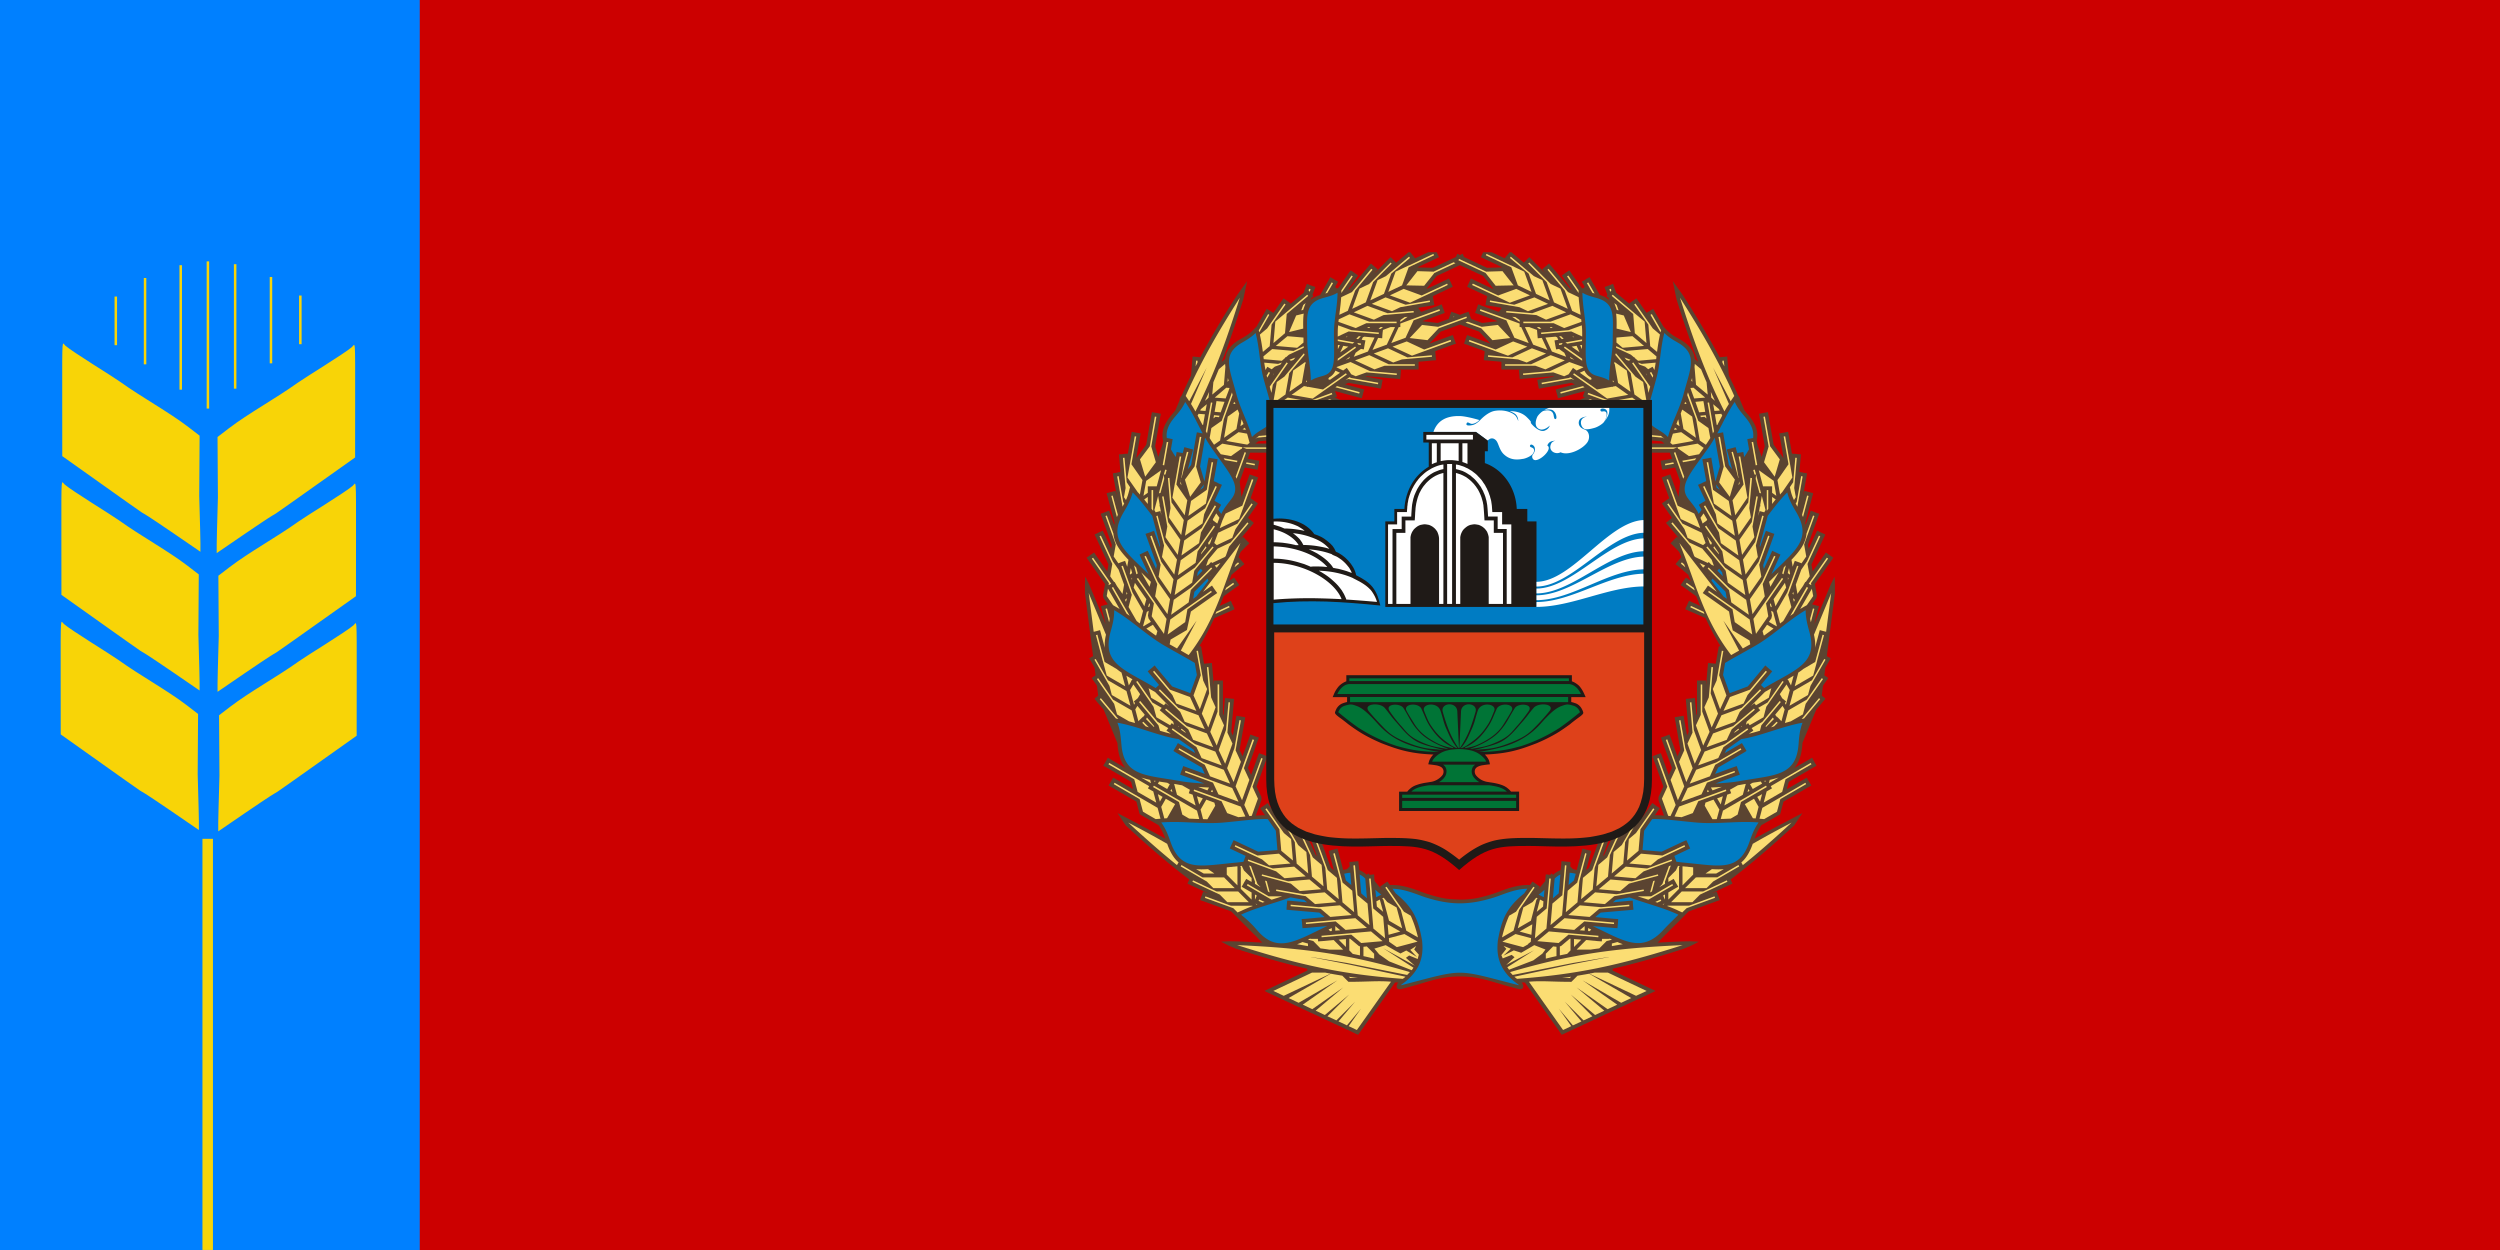 <svg xmlns="http://www.w3.org/2000/svg" width="1200" height="600"><path fill="#c00" d="M0 0h1200v600H0z"/><path style="fill:#0080ff;fill-opacity:1" d="M0-.397h201.481v600.418H0z"/><g style="fill-rule:evenodd"><path d="M35.564 50.051c-.936-.039-1.792.276-2.472.532-.197.07-.384.138-.542.187a11.47 11.47 0 0 1-1.201.315 6.906 6.906 0 0 1-1.35.118c-.452-.02-.885-.03-1.338-.118-.404-.079-.788-.187-1.202-.315-.167-.049-.345-.118-.541-.187-.68-.256-1.546-.571-2.472-.532l-.02-.03-.177-.245-.246.167-.099.069-.246.177.177.246.05.08-.65-.779-.02-.217-.02-.305-.305.03h-.059l-.099-.109-.128.109a1.753 1.753 0 0 0-.59-.374l-.04-.395-.03-.305-.295.03-.118.01-.305.03.03.295v.039l-.227.236c-.099.01-.187.03-.286.06l-.374-1.4-.079-.294-.295.079-.118.03-.286.078.079.295.335 1.232-.247-.197-.787-2.177-.099-.276-.285.099-.109.04-.285.107.098.276.365 1.004-.089-.078-.985-2.117-.128-.266-.266.128-.108.049-.276.128.128.266.04.098-.749-1.3-.148-.265-.256.157-.108.06-.118.068a.164.164 0 0 0-.099-.03l-.58-.837-.168-.246-.246.177-.099.07-.246.167.168.246.216.306c-.226 0-.463.01-.728.03l.453-1.242-.01-.226-.384-.827.768-2.108.098-.275-.276-.109-.118-.04-.275-.097-.109.275-.522 1.438-.246-.552.758-2.107.109-.286-.286-.098-.108-.04-.286-.108-.098.286-.522 1.427-.236-.501.403-2.276.05-.295-.296-.05-.118-.019-.295-.049-.05.296-.226 1.26-.128-.285.197-2.305.03-.296-.306-.029-.118-.01-.296-.03-.03.306-.088 1.054-.05-.099V33.921h-.718v.384l-.128-1.467-.03-.306-.295.03-.128.01-.197.02-.187-1.074-.05-.296-.137-.01a9.04 9.04 0 0 0 .315-.521c.305-.532.61-1.123.876-1.694l1.34-.581.266-.128-.119-.275-.059-.109-.118-.275-.275.127-.611.276.315-.758.995-.719.246-.167-.168-.247-.068-.098-.178-.246-.216.138-.187.137.196-.492.788-.66.237-.187-.197-.236-.08-.089-.186-.226.167-.414.473-.472.217-.207-.217-.217-.089-.089-.207-.206-.285.276.965-1.143.187-.226-.226-.198-.09-.078-.147-.128.62-.886.168-.247-.246-.177-.099-.069-.236-.167.03-.06h-.01l.472-1.3.109-.275-.286-.108-.108-.04-.286-.098-.098.276-.552 1.506v-.01l-.138-1.21.404-1.104.729.128.295.05.05-.296.03-.118.048-.296-.295-.049-.61-.108.137-.374.04-.108h1.999v-.72H13.77l.256-.177 2.304-.197.296-.03-.02-.295-.01-.118-.03-.305-.295.03-1.063.088.098-.06 2.295-.413.295-.049-.049-.295-.02-.119-.059-.295-.295.05-.099.019 1.448-.384.286-.079-.07-.285-.039-.118-.049-.197.167-.06 1.143.532.266.128.128-.276.049-.108.128-.276-.266-.118-.483-.226.178-.07-.109-.275-.039-.118-.01-.04 1.832.493.285.069.08-.286.029-.118.078-.285-.285-.08-1.24-.334.294-.108 2.275.403.296.06.049-.306.02-.118.059-.286-.296-.059-1.053-.187.108-.03 2.334.198.295.03.03-.306.01-.118.02-.295-.296-.03-.079-.01H26.721V8.77l1.083-.098.305-.02-.03-.305-.01-.118-.019-.286.05-.03 1.3-.472.285-.099-.099-.285-.049-.108-.098-.286-.286.099-1.576.58.07-.068.836-.887L30 5.836l1.516.551.847.887.06.068-1.576-.58-.276-.099-.108.286-.04.108-.098.285.275.099 1.31.473h-.01l.06.03-.02.285-.02.118-.02.305.296.02 1.093.098v.611h1.772l-.078.01-.306.03.03.295.01.118.03.306.295-.03 2.333-.197.1.03-1.045.186-.295.06.05.285.019.118.06.305.294-.059 2.275-.403.286.108-1.231.335-.286.079.07.285.039.118.068.286.296-.07 1.832-.492-.02.04-.04.118-.098.276.177.069-.482.226-.266.118.128.276.05.108.127.276.266-.128 1.133-.532.167.06-.05.197-.029.118-.079.285.296.08 1.447.383-.108-.02-.295-.049-.05.295-.02.119-.049.295.296.05 2.294.413.089.059-1.054-.089-.295-.03-.03.306-.01.118-.03.296.306.03 2.304.196.247.178h-1.576v.719h2l.038.108.138.374-.61.108-.296.05.05.295.02.118.058.296.286-.05.738-.128.404 1.103-.138 1.211v.01l-.551-1.506-.099-.276-.285.098-.108.04-.286.108.099.276.472 1.3.02.059-.237.167-.098.07-.246.176.177.247.62.886-.147.128-.089.078-.236.198.197.226.955 1.143-.276-.276-.216.206-.08.089-.216.217.217.207.463.472.177.414-.187.226-.08.089-.196.236.226.187.788.66.207.492-.187-.137-.217-.138-.177.246-.069.098-.167.247.246.167.994.719.316.758-.61-.276-.277-.127-.128.275-.049.109-.128.275.276.128 1.34.581c.265.571.57 1.162.876 1.694.098.177.206.355.315.522l-.138.01-.06.295-.186 1.074-.197-.02-.119-.01-.295-.03-.03.306-.128 1.467v-.384h-.718V36.56l-.05.099-.098-1.054-.02-.306-.305.03-.118.01-.296.03.02.295.207 2.305-.128.285-.227-1.26-.049-.296-.295.049-.119.02-.295.049.05.295.403 2.276-.236.501-.522-1.427-.109-.286-.275.109-.109.039-.285.098.098.286.769 2.107-.256.552-.522-1.438-.099-.275-.286.097-.108.04-.286.109.109.275.768 2.108-.384.827-.01.226.443 1.241a9.183 9.183 0 0 0-.719-.03l.207-.305.178-.246-.247-.168-.098-.069-.247-.177-.177.246-.58.838c-.03 0-.06.01-.099.03l-.109-.07-.108-.06-.256-.156-.158.265-.748 1.3.05-.098.127-.266-.275-.128-.109-.05-.275-.127-.128.266-.985 2.117-.089.078.364-1.004.109-.276-.286-.108-.108-.04-.285-.098-.099.276-.798 2.176-.236.197.335-1.23.079-.296-.296-.079-.118-.03-.285-.078-.08.295-.373 1.399a1.62 1.62 0 0 0-.286-.06l-.236-.236.01-.04.019-.295-.295-.03-.119-.01-.305-.029-.02.305-.039.395a1.888 1.888 0 0 0-.6.374l-.129-.109-.088.109h-.06l-.305-.03-.03.305-.009.217-.66.778.06-.079.177-.246-.247-.177-.098-.069-.256-.167-.168.246-.02.03zM34.096.132h-.152l-.133.16-.079.089-.187.226-.059-.03-.96-.445h-.684v.002l-.06.118-.118.266.266.128 1.447.68h-.01l-1.22.03-1.812-.848-.118-.256L30 .351l-.207-.099-.118.256-1.822.847-1.221-.03h-.01L28.07.647l.276-.128-.128-.266-.05-.118V.132h-.688l-.966.445-.06.03-.186-.226-.07-.09-.132-.159h-.152l-.139.12-.837.7L24.8.813l-.088-.09-.207-.206-.217.207-1.053 1.064.059-.08.197-.226-.237-.197-.088-.078-.227-.188-.197.227-1.497 1.783-.108.048.61-.866.178-.246-.246-.177-.099-.07-.246-.167-.177.246-.788 1.133-.128.069-.118-.128-.04.03.109-.188.147-.256-.256-.147-.108-.07-.256-.147-.148.265-.66 1.143a2.318 2.318 0 0 0-.748.374l.05-.128.177-.138-.089-.108.128-.345.108-.285-.285-.099-.118-.04-.276-.108-.109.286-.147.414-1.015.857-.236-.178-.098-.069-.246-.167-.178.246-.62.896-.177-.098-.099-.06-.256-.157-.157.266-.65 1.123-.296.305a2.819 2.819 0 0 1-.463.384c-.157.108-.335.206-.512.305-.837.473-1.162.965-1.22 1.566l-.149.128-.127.098c.118-.276.226-.56.334-.846.463-1.261.916-2.6 1.389-4.117l.295-1.398-.827 1.152a65.126 65.126 0 0 0-2.885 4.855l-.187-.02-.119-.01-.305-.03-.03.306-.098 1.192c-.138.275-.266.541-.394.817-.118.256-.236.512-.344.768l-.05.04-.108.196-.01.138c-.108.256-.226.522-.335.788-.088.118-.187.227-.275.335-.68.797-.847 1.428-.7 2.058v.05l-.049.265c-.108.315-.226.64-.335.966l-.246-.838.394-2.265.06-.295-.296-.06-.118-.019-.296-.05-.059.296-.394 2.275-.729.975-.059.079.296-1.655.05-.295-.296-.05-.119-.02-.295-.058-.05.305-.245 1.359-.01.06-.286.019-.118.02-.305.02.03.304.088 1.083-.187.03-.118.03-.296.049.05.296.265 1.477-.03-.099-.078-.295-.286.079-.118.029-.295.079.079.295.561 2.068c-.02.04-.03.089-.04.128l-.295-.827-.108-.285-.276.098-.118.05-.276.098.099.275.787 2.177-.049.305-.541-1.162-.129-.266-.275.128-.109.05-.265.128.128.265.974 2.098-.098.541-.876-1.24-.168-.247-.246.168-.098.069-.247.177.168.246 1.29 1.832-.158.896.05.226.334.473-.147.04-.119.029-.285.079.079.285.305 1.142-1.074-2.57-.256-.6-.295-.59-.03.669.01.67.64 4.933-.049.03-.256.147.148.256.276.482.078.601-.068.05-.247.167.177.246.247.355.098.777-.069.06-.226.187.187.236.551.65 1.083 2.62c.01.039.01.078.01.117.07.858.286 1.438.63 1.852l-1.142-.66-.256-.157-.147.266-.06.108-.157.256.266.148 1.94 1.122.157.582-1.32-.76-.255-.147-.158.256-.059.109-.148.256.256.148 1.95 1.122.227.877.04.117.108.07 1.388.797c.157.227.276.453.374.68.06.128.109.256.158.384-.877-.493-1.812-.985-2.827-1.517l-.965-.502.65.975c1.852 1.703 3.447 3.062 5.042 4.264l-.02.05-.128.275.266.128 1.37.63-.1-.03-.285-.108-.098.286-.05.108-.098.286.286.098 2.186.798.61.61.089.09.177.176.168.168.768.768h.01l.177.177.138.148.01.01.315.315c-.63-.04-1.29-.07-1.97-.099l-.61-.01-.69.03.61.315.582.246c2.107.67 3.91 1.182 5.642 1.576v.147l-2.816 1.33-.58.276.58.275.827.384.128.06.266.118.788.374.148.06.177.088.59.275.168.08.266.117.552.257.177.088.177.079.04.02.511.236.188.089.039.01.128.068.482.217.197.099.128.059.08.029.57.275.227.099.148-.196 2.786-3.93h.256a.273.273 0 0 0-.078.119l-.05.108-.01.108.02.079.05.068.088.04.109.01.147-.02.109-.03a37.872 37.872 0 0 0 1.447-.403c1.034-.306 1.822-.542 2.984-.552h.138c1.171.01 1.96.246 2.994.552.433.128.905.266 1.447.403l.108.03.138.02.118-.01.089-.04.05-.068.019-.08-.01-.107-.05-.108a.764.764 0 0 0-.078-.119h.256l2.787 3.93.138.196.226-.099.581-.275.07-.03.137-.058.197-.099.483-.217.128-.069.039-.01.187-.088.512-.237.04-.02.177-.078.177-.088.552-.257.256-.118.167-.079.6-.275.178-.089.138-.059.798-.374.256-.119.127-.059.838-.384.58-.275-.58-.276-2.817-1.33v-.147c1.723-.394 3.536-.906 5.633-1.576l.59-.246.611-.315-.689-.03-.61.01c-.69.03-1.34.06-1.97.099l.315-.315v-.01l.148-.148.167-.177h.01l.768-.768.178-.168.177-.177.088-.089.601-.61 2.196-.798.286-.098-.109-.286-.04-.108-.097-.286-.286.108-.099.03 1.36-.63.275-.128-.128-.276-.02-.05c1.596-1.2 3.181-2.56 5.042-4.263l.65-.975-.965.503c-1.014.53-1.95 1.023-2.826 1.516.05-.128.098-.256.157-.384.099-.227.217-.453.375-.68l1.388-.798.109-.069.03-.117.235-.877 1.94-1.122.266-.148-.147-.256-.07-.109-.147-.255-.256.147-1.32.759.158-.582 1.94-1.122.256-.148-.148-.256-.059-.108-.148-.266-.265.158-1.143.659c.355-.413.571-.994.64-1.851v-.118l1.093-2.62.542-.65.197-.236-.227-.188-.068-.059.098-.777.246-.355.177-.246-.246-.167-.069-.05.08-.6.275-.483.148-.256-.266-.148-.04-.03.64-4.933v-.67l-.02-.669-.295.59-.256.602-1.073 2.57.305-1.142.079-.286-.296-.079-.108-.03-.148-.039.335-.473.05-.226-.158-.896 1.29-1.832.167-.246-.246-.177-.098-.07-.247-.167-.167.247-.876 1.24-.099-.541.975-2.098.128-.265-.276-.129-.108-.049-.266-.128-.128.266-.541 1.162-.06-.305.798-2.177.098-.275-.285-.099-.108-.05-.286-.097-.098.285-.306.827-.03-.128.552-2.068.08-.295-.287-.08-.118-.028-.285-.08-.08.296-.029.099.266-1.477.05-.296-.296-.049-.118-.03-.197-.03.099-1.083.029-.305-.305-.02-.119-.02-.285-.019-.02-.06-.236-1.358-.06-.305-.285.059-.118.02-.305.049.059.295.285 1.655-.049-.08-.729-.974-.403-2.275-.05-.295-.295.049-.118.02-.296.059.05.295.404 2.265-.247.838c-.118-.326-.226-.651-.335-.966l-.049-.266-.01-.05c.148-.63-.01-1.26-.689-2.057-.099-.108-.187-.217-.286-.335-.108-.266-.216-.532-.334-.788l-.01-.138-.109-.196-.039-.04c-.118-.256-.227-.512-.345-.768-.127-.276-.266-.542-.393-.817l-.109-1.192-.02-.305-.305.03-.118.01-.187.019a64.44 64.44 0 0 0-.63-1.143 78.83 78.83 0 0 0-2.255-3.712l-.827-1.152.285 1.398a76.314 76.314 0 0 0 1.398 4.117c.109.285.217.57.325.846l-.118-.098-.148-.128c-.059-.6-.384-1.093-1.22-1.566-.178-.099-.355-.197-.523-.305a3.298 3.298 0 0 1-.462-.384l-.286-.305-.66-1.123-.148-.266-.256.157-.108.06-.167.098-.62-.896-.178-.246-.246.167-.099.07-.236.176-1.024-.856-.148-.414-.098-.286-.286.109-.108.04-.286.098.109.285.118.345-.08.108.178.138.04.128a2.256 2.256 0 0 0-.739-.374l-.66-1.143-.148-.265-.265.148-.099.068-.266.148.158.256.108.187-.049-.03-.108.129-.128-.07-.798-1.132-.167-.246-.247.168-.098.068-.246.178.167.246.61.866-.098-.048-1.497-1.783-.197-.227-.226.188-.099.078-.226.197.187.227.07.079L35.721.725l-.217-.207-.207.207-.089.089-.137.137-.838-.699-.138-.12zM30 1.148l1.851.857.759.955.049.08-1.517-.71-.266-.128-.128.276-.05.108-.127.266.276.128 1.26.591.05.03-.06.285-.02.118-.049.296.296.049.985.167-.05.079-.167.237-.059-.02.01.01-1.31-.473-.285-.109-.099.286-.04.109-.108.285.286.098 1.507.552h-.02l-1.211.138-.867-.315-.069-.178-.04-.118-.098-.276-.285.099-.404.148-.404-.148-.275-.099-.109.276-.04.118-.058.178-.877.315-1.211-.138h-.01l1.507-.552.276-.098-.099-.285-.04-.109-.108-.286-.276.109-1.31.472v-.009l-.048.02-.168-.237-.059-.079.995-.167.295-.05-.059-.295-.02-.118-.049-.285.05-.03 1.26-.591.276-.128-.128-.266-.05-.108-.128-.276-.276.128-1.516.71.06-.08.757-.955L30 1.148z" style="fill:#5b4431;fill-rule:nonzero" transform="matrix(6.051 0 0 6.084 519.225 120.289)"/><path d="M24.653 50.347c1.063.02 2.048.512 2.718.709 1.92.59 3.338.59 5.268 0 .67-.197 1.645-.69 2.708-.71l-.246.365c-1.447 1.162-1.802 2.117-2.088 3.713-.098.915-.098 2.274 1.605 3.466l.07.068-.1-.019c-5.06-1.29-4.115-1.29-9.167 0l-.108.02.078-.07c1.704-1.19 1.704-2.55 1.606-3.465-.286-1.596-.65-2.551-2.088-3.713l-.256-.364zm21.487 3.25c.404-.444.817-.808 1.191-1.202-1.191-.561-2.648-.906-3.89-1.369l-1.073.197-.236.197 1.27-.118.306-.02.02.295.01.119.029.305-.306.03-2.294.197-.424.354 1.517.138.296.02-.02.305-.01.118-.03.295-.305-.02-1.654-.147c2.55 1.202 3.89 2.157 5.603.305zm-6.952-4.432a3.066 3.066 0 0 0-.483-.08l-.088.966.423-.355.148-.53zm-1.221.059a1.494 1.494 0 0 0-.453.325v.03l-.139 1.516.464-.384.128-1.487zm-1.26 1.201a3.542 3.542 0 0 1-.464.384l.414.208.05-.592zm16.248-3.742c.187-.532.374-1.053.738-1.565-1.615-.138-3.26.147-4.875.01-1.545-.138-2.717-.315-3.564-.276l-.64.916-.128 1.526 1.516.128 1.684-.788.276-.118.128.266.049.108.128.276-.276.128-.984.463.069.177.039.118.06.168.491.058c2.866.247 4.441.798 5.289-1.595zm3.91-7.74c.038-.551.088-1.113.314-1.694-1.595.276-3.122.985-4.717 1.27a.593.593 0 0 0-.138.02l-1.181.828-.128.275 1.102-.64.256-.147.158.266.06.098.147.256-.256.158-2 1.152-.236.502 1.428-.522.286-.098.098.285.04.108.108.286-.286.099-1.644.6c.64-.04 1.27-.079 1.9-.187 2.827-.502 4.491-.374 4.688-2.914zm.856-8.872c-.148-.532-.296-1.074-.296-1.704-1.398.817-2.58 1.999-3.988 2.807-.955.55-1.773.974-2.403 1.358l-.157.946.521 1.438 1.438-.532 1.192-1.418.197-.237.226.197.089.079.236.187-.197.237-.699.837.138.138.089.078.03.03c.049-.03.107-.07.167-.099 2.49-1.437 4.096-1.89 3.417-4.342zm-1.034-9.425c-.286-.482-.572-.955-.719-1.565-.571.561-1.064 1.21-1.556 1.851l-.02.089-.61 2.255.02.118.364-1.004.108-.286.276.108.118.04.276.098-.099.286-.788 2.176.05.305.541-1.162.128-.276.266.128.118.05.266.128-.128.276-.59 1.27c1.92-1.89 3.23-2.758 1.979-4.885zm-6.125 4.451c-.05.06-.09.109-.138.158l.433.433-.059-.305-.236-.286zm-.532.778c-.03.06-.06.109-.08.168l.966 1.25.256.178-.098-.551-1.044-1.045zm2.6-12.742c-.306-.355-.611-.71-.828-1.192-.541.769-.935 1.645-1.388 2.482l.05-.01.117-.02.296-.059.049.296.404 2.274.266.355-.345-1.28-.079-.286.295-.079.109-.03.295-.078.079.286.05.187.068-.02.118-.02.296-.049.05.296.019.098c.147-.217.275-.414.384-.61l-.089-.503-.05-.295.296-.06.119-.019.049-.01c.069-.512-.099-1.034-.63-1.654zm-2.413 1.625a8.078 8.078 0 0 1-.453.729c-1.468 2.087-2.443 3.042-1.655 4.086.286.374.61.719.828 1.202l.236-.326-.079-.137-.147-.256.256-.158.098-.059.177-.098-.463-.985-.128-.276.276-.118.109-.06.265-.118-.256-1.427-.049-.295.295-.05.119-.02.295-.059.05.305.275 1.576.01-.01.345-1.172-.404-2.274zm.354 4.096.02-.02-.266-.374-.01-.01.04.247.216.157zm-3.308-11.61c-.365-.207-.72-.414-1.044-.748-.315 1.162-.315 2.402-.63 3.564-.581 2.186-1.103 3.27-.128 3.9.344.227.718.414 1.043.748.316-1.161.936-2.245 1.241-3.397.552-2.058 1.152-3.141-.482-4.067zm-6.49-3.525c-.354-.099-.699-.187-1.053-.394 0 1.054.275 2.117.275 3.17 0 1.99-.197 3.043.778 3.359.345.108.71.177 1.064.394 0-1.064.285-2.118.285-3.181 0-1.881.266-2.935-1.349-3.348zM13.88 53.577a8.93 8.93 0 0 0-1.241-1.182c1.191-.561 2.678-.906 3.919-1.369l1.083.197.237.197-1.27-.118-.306-.02-.03.295-.01.119-.019.305.295.03 2.305.197.423.354-1.516.138-.306.02.03.305.01.118.03.295.295-.02 1.664-.147c-2.55 1.202-3.969 2.206-5.593.286zm6.942-4.412a2.89 2.89 0 0 1 .482-.08l.08.966-.424-.355-.138-.53zm1.221.059a1.5 1.5 0 0 1 .453.325v.03l.128 1.516-.453-.384-.128-1.487zm1.25 1.201c.148.138.296.266.474.384l-.414.208-.06-.592zM7.056 46.683c-.187-.532-.374-1.053-.748-1.565 1.615-.138 3.27.147 4.884.01 1.546-.138 2.708-.315 3.565-.276l.64.916.128 1.526-1.526.128-1.684-.788-.266-.118-.128.266-.05.108-.127.276.265.128.995.463-.069.177-.04.118-.068.168c-.158.02-.325.04-.493.058-2.855.247-4.43.798-5.278-1.595zm-3.91-7.74c-.049-.551-.088-1.113-.315-1.694 1.596.276 3.112.985 4.708 1.27.049 0 .098.01.147.02l1.182.828.128.275-1.103-.64-.266-.147-.147.266-.06.098-.147.256.256.158 1.999 1.152.236.502-1.437-.522-.276-.098-.099.285-.049.108-.098.286.285.099 1.635.6c-.63-.04-1.27-.079-1.89-.187-2.827-.502-4.491-.374-4.688-2.914zm-.856-8.872c.148-.532.296-1.074.286-1.704 1.408.817 2.59 1.999 3.998 2.806.955.552 1.762.975 2.393 1.36l.167.945-.522 1.437-1.438-.531-1.201-1.418-.187-.237-.227.197-.098.079-.227.187.188.237.709.837-.148.138-.079.078-.03.03c-.059-.03-.118-.07-.177-.099-2.481-1.437-4.086-1.89-3.407-4.342zm1.034-9.425c.286-.482.561-.955.719-1.565.571.561 1.063 1.21 1.556 1.851l.02.089.6 2.255-.02.118-.364-1.005-.098-.285-.276.108-.118.04-.286.098.108.285.788 2.177-.049.305-.541-1.162-.129-.276-.275.128-.109.05-.266.128.119.276.6 1.27c-1.93-1.89-3.23-2.758-1.979-4.885zm6.125 4.451c.04.06.089.109.128.158l-.423.433.049-.305.246-.286zm.532.778c.03.06.05.109.069.168l-.965 1.25-.246.178.098-.552 1.044-1.044zm-2.6-12.742c.305-.355.61-.71.827-1.192.542.768.936 1.645 1.389 2.482l-.06-.01-.117-.02-.286-.059-.06.296-.393 2.274-.266.355.345-1.28.069-.286-.286-.079-.118-.03-.286-.078-.078.286-.05.187-.069-.02-.118-.02-.295-.049-.05.296-.019.098a7.548 7.548 0 0 1-.384-.61l.089-.503.049-.295-.296-.06-.118-.019-.049-.01c-.07-.512.098-1.034.63-1.654zm2.403 1.625c.148.246.295.492.463.729 1.457 2.087 2.442 3.042 1.644 4.086-.276.374-.6.719-.817 1.201l-.236-.325.078-.137.148-.256-.256-.158-.108-.059-.168-.098.463-.985.128-.276-.276-.118-.108-.06-.266-.118.256-1.427.05-.296-.296-.05-.118-.019-.296-.059-.059.305-.275 1.576v-.01l-.345-1.172.394-2.274zm-.355 4.096c0-.01-.01-.02-.02-.02l.277-.374.01-.01-.05.247-.217.157zm3.32-11.61c.354-.207.718-.414 1.043-.748.315 1.162.315 2.402.62 3.564.591 2.186 1.113 3.27.138 3.9-.344.227-.719.414-1.044.748-.315-1.161-.935-2.245-1.24-3.397-.552-2.058-1.162-3.141.482-4.067zm6.479-3.525c.354-.099.709-.187 1.063-.394 0 1.054-.285 2.117-.285 3.17 0 1.99.197 3.043-.778 3.359-.345.108-.7.177-1.054.394 0-1.064-.285-2.118-.285-3.181 0-1.881-.266-2.935 1.339-3.348z" style="fill:#007cc3;fill-rule:nonzero" transform="matrix(6.051 0 0 6.084 519.225 120.289)"/><path d="m28.316 6.131-.886.936-1.418-.168.985-1.034 1.28.148 2.235-.808.04.109-2.236.817zm-.345-4.362-.807 1.004-1.418-.03.886-1.122 1.28.04 1.586-.74.147.07-1.674.778zm-1.98-.62v.01l1.902-.897.059.108-2.02.946-.521 1.427-1.093.513.58-1.596 1.094-.512zm-1.437.67-.58 1.594-1.084.512.581-1.595.66-.315L25.963.48l.078.098-1.487 1.241zm-1.437.669-.582 1.595-1.083.512L22.033 3l.768-.365L24.505.942l.079.078-1.467 1.468zm-1.428.67-.581 1.594-.68.316c.01-.04.01-.08.02-.118.049-.414.108-.828.128-1.231l.02-.05.837-.394 1.536-1.841.098.079-1.378 1.644zm-1.093-.02.807-1.172.098.069-.905 1.31v-.207zm-1.27.246.501-.876.109.058-.453.769c-.05.02-.109.03-.158.049zm-1.911 1.33.157-.424.188-.148-.198.542-.147.03zm.58-1.576.04-.128.118.049-.069.187-.088-.108zm9.14.463 1.9-.887-.05-.108-2.018.935-1.428-.522-1.093.513 1.595.58 1.093-.511zm-1.439.669-1.595-.58-1.093.511 1.605.581.66-.315 2.354-.414-.02-.118-1.91.335zm-1.437.67-1.595-.581-1.084.512 1.596.58.768-.364 2.393-.206-.01-.119-2.068.178zm-1.438.67-1.585-.582-.847.394-.03.197 1.379.492.837-.383h2.403v-.119H22.82zm-1.428.669-1.054-.384a6.09 6.09 0 0 0-.03.6v.286l.868-.404 2.383.207.01-.118-2.177-.187zm-1.083.857 1.182.206.02-.02.118-.078-1.32-.236v.128zm1.644.285.178.03.02-.119-.296-.049.079.119.02.02zm4.451-2.078h-.01l1.98-.719.04.119-2.088.758-.64 1.378-1.133.414.591-1.26h.128v-.276l1.132-.414zm-1.555.69L24.2 7.42l-1.133.414.443-.946h.02l.305.03.02-.305.01-.118.03-.237.58-.216.02-.01h.355zm.423-.552.345-.236.236-.02-.58.404v-.148zm-2.048 1.38-.522 1.102-1.123.414.148-.316.197-.147.227-.158.226.04.05-.296.019-.118.059-.296-.295-.049h-.01l.098-.197.118-.05.808.07zm.325-.7.157-.128h.187l-.177.148-.118-.01-.05-.01zm-1.615.807-.01.02-.148-.03.207-.207.157.01-.206.207zm-.65 1.399-.069.138-.276.108.345-.246zm-.768-.345h-.01l.236-.512.404.069-.63.443zm2.137-1.94.049-.05h.177l-.069.07-.157-.02zM20.448 7.51l-.128.266V7.48l.03-.04.137.03-.04.04zm.64-.758-.07.078-.068-.01.138-.069zm6.233 1.132 1.98-.719-.04-.118-2.097.758-1.379-.64-1.132.414 1.546.71 1.122-.405zm-1.487.541-1.536-.718-1.132.414 1.546.709.69-.247 2.382-.206-.01-.119-1.94.168zm-1.487.542-1.536-.719-1.132.414 1.546.709.797-.286h2.403v-.118h-2.078zm-1.487.542-1.536-.719-1.103.394v.03l.522.246.04-.03.246-.177.177.246.07.098.097.158.365.158.857-.306 2.393.207.01-.118-2.138-.187zm-1.487.542-.128-.06-.049.03-.266.187.217-.079 2.354.414.02-.118-2.148-.374zm-.886-.414-.364-.167a1.11 1.11 0 0 1-.502.541l-.07.129.139.058.797-.561zm-.364 1.143 1.89.501.03-.118-1.792-.472-.128.089zm-.6 1.003.856.405.059-.109-.758-.355-.158.06zm-1.95-5.632-1.123.276.561-1.31.6-.148c-.049.345-.049.739-.039 1.182zm-1.3-1.32 1.614-1.349.08.089-1.704 1.428-.138 1.516-.916.779.148-1.694.915-.768zM15.06 5.847l-.148 1.693-.541.453c-.069-.443-.128-.896-.236-1.339l.01-.04.56-.472 1.37-1.96.098.07-1.113 1.595zm-1.014.443.738-1.28.099.059-.798 1.378c0-.01 0-.02-.01-.03l-.03-.127zm-2.393 3.978-.089.08.03-.296c.02.069.04.147.059.216zm-.256-1.093-.118 1.418-.926.768.089-.975c.147-.334.285-.68.433-1.024l.502-.423c0 .078.01.157.02.236zm-1.29 1.97-.05.462-.029.03H10v.03l-.226.186c.06-.128.128-.265.187-.393.05-.109.099-.207.148-.316zm-1.073-2.02.039-.443.118.01-.01.158c-.049.089-.098.187-.147.276zm8.557-2.264-1.27-.109-.926.769 1.694.147.502-.413V6.86zm-.788 1.054-1.694-.148-.699.581.03.217 1.437.128.237-.207.059-.089.03.02.236-.207 1.172-.542c0-.039 0-.088-.01-.128l-.798.375zm-1.22 1.024-1.104-.099c.03.197.06.394.099.582l.147-.256.256.147.09.05.245-.207.443-.158.118-.167-.295.108zm1.013-.246.197-.07.158-.186-.473.177.04.03.078.049zM15.15 9.863l.108-.147h-.02l-.039.069-.05.078zm-3.427.975-.256-.02-.916.779.867.068.226-.59.079-.237zm-.394 1.093-.64-.059-.03.187-.118.66.483.04.305-.828zm-1.408.187-.473.394c-.02.04-.03.07-.049.109l.423.03.099-.533zm2.107-.02.167-.009c-.02-.04-.029-.079-.039-.118h-.079l-.049.128zm-2.442 1.655.04.01.147-.847-.502-.04c-.03.05-.05.09-.079.138.108.188.197.375.296.562.03.059.068.118.098.177zm.867-.512.147-.128.286.03.05-.118-.444-.04-.04.256zm7.415-2.875-.079.01.079-.158v.148zm2.442-1.832 1.379-.965.068.098L20.3 8.692c.01-.06.01-.109.01-.158zm-2.55.384-.03.02-.266 1.506-.985.69.296-1.674.965-.68c.01.04.02.089.02.138zm-1.3.758-.296 1.674-.906.64c-.02-.059-.03-.108-.04-.157l.257-1.467.6-.424 1.537-1.831.049.04c.01.028.01.058.01.077l-1.212 1.448zm-1.3.907-.109.64c-.03-.099-.059-.197-.088-.306-.02-.059-.03-.118-.05-.187l1.34-1.91.098.069-1.191 1.694zm-2.324 3.102-.247.167.09-.542c.058.118.107.246.157.375zm1.831-3.822.168-.285.108.059-.226.384c-.01-.01-.01-.02-.01-.04-.01-.039-.03-.078-.04-.118zm-2.176 2.984-.217 1.231-.984.69.295-1.674.778-.552c.05.099.089.207.128.305zm-1.221.463-.296 1.674-.482.335v-.01a9.47 9.47 0 0 1-.345-.522l.138-.788.818-.57.817-2.246c.01.069.03.128.049.197v.01l-.699 1.92zm-1.428.945.404-2.274.118.02-.424 2.422c-.03-.06-.059-.118-.098-.168zm9.463-3.27 1.724-1.21-.07-.099-1.82 1.28-1.212-.216-.06.03v-.04l-.236-.04-.984.69 1.674.295.984-.69zm-1.3.907-1.664-.295-.984.689 1.664.295.61-.423 2.246-.818-.04-.117-1.831.669zm-1.29.906-1.349-.236c.05.325.05.61-.03.857l.395.068.699-.482 2.314-.63-.03-.109-1.998.532zm-1.3.906-.177-.03a1.274 1.274 0 0 1-.295.365l.246-.167 2.364-.424-.02-.118-2.117.374zm-2.47.266-.188.128.256.05c-.02-.06-.04-.119-.069-.178zm1.17.65-.029-.01a2.494 2.494 0 0 0-.315.246l.148-.098 2.383-.217-.01-.118-2.176.197zm-1.004-.178-.67-.118-.984.69 1.674.295.187-.138-.108-.394c-.03-.108-.06-.226-.099-.335zm-.295 1.084-1.664-.296-.483.335c.128.187.246.355.365.502l.807.148.807-.571h.05l.04-.128.285.108.059.02h1.97v-.118h-2.236zm-1.448 1.014.02-.01.926.167.04-.118-1.094-.197c.04.06.07.109.108.158zm1.665.276.68.128.029-.118-.67-.119-.04.109zM5.4 15.437l-.778 1.034.413 1.369.847-1.142-.364-1.241.404-2.344-.118-.02-.404 2.344zm1.142 1.507.325-1.832-.118-.02-.325 1.822.118.03zm-.246.384-1.182.837-.216 1.182.344-.237v-.512h.709l.345-1.27zm-1.054 2.107-.285.197c.088.118.187.237.285.355v-.552zm.896.788.06-.099-.02-.039-.04.138zm-2.245 4.825-.079.463.02.05.168-.119-.109-.394zm.148.7-.108.078.049.138.02-.069-.06-.079.089-.059.01-.01zm-.473 1.172-.04.216.09-.06-.05-.156zm-.108.6-.01.079.06.108.078-.276-.128.089zm.384-10.803.364-2.068.118.02-.384 2.186.877 1.25-.207 1.143a1.523 1.523 0 0 0-.167-.187l-.818-1.162.217-1.182zm-.276 1.556.266.394-.089.335c-.059.246-.137.463-.236.68l-.157-.227.128-.719-.207-2.383.118-.01.177 1.93zm-.275 1.566.078.108c-.049.099-.098.187-.147.276l.01-.04-.424-2.363.118-.03.365 2.05zm-.503 1.182-.443-1.665.108-.03.414 1.527c-.03.05-.05.109-.079.168zm.916 3.377-.098.542-.07-.187-.098-.276-.285.098-.109.04-.138.059-.374-.541.167-.946-.817-2.245.108-.04.522 1.429c.06.738.513 1.358 1.192 2.067zm-1.24.118.462.66.434 1.182-.129.729-.453-.64-.03-.06-.147-.255-.03.02-.315-.454.168-.974-1.015-2.187.109-.049.945 2.028zm.019 3.457-.502-.719.098-.58.05.078.876 1.526c-.089-.059-.187-.108-.286-.167l-.236-.138zm-.355-1.575.03-.158L.802 24.3l.098-.069 1.438 2.048-.098.06-.109.059zm10.41-22.68c-.946 3.024-1.803 5.367-2.856 7.613-.207.453-.434.906-.66 1.359-.118-.197-.227-.394-.355-.591l1.24-2.856-1.378 2.64a.503.503 0 0 1-.078-.12l-.207-.294c.098-.227.197-.443.305-.67 1.044-2.245 2.285-4.412 3.988-7.08zM8.955 17.024l-.768 1.044.413 1.358.847-1.142-.374-1.231.413-2.344-.118-.02-.413 2.335zM7.912 18.51l-.06-.306-.029.177.089.129zm-.06-.335.03-.099-.01-.02-.02.119zm.07-.256.541-2.019-.118-.03-.246.946-.207 1.142.03-.04zm-2.57 9.897-.09.324.12-.069.029-.167-.06-.089zm-.04.6-.148.089-.295 1.113c.01.01.01.02.02.02h.01l.59-.346-.187-.275-.049-.226.06-.375zm.561 1.95.04-.02.089-.325-.355-.502-.522.305c.246.187.492.365.748.542zM6.12 19.15l.393-1.477.03.295v.059l-.295 1.093-.128.03zm.393-1.477.109-.394.118.029-.099.354-.128.01zm-.65 2.973-.098-.177.296-1.113.02.099.255 1.477-.02-.098-.078-.286-.296.079-.078.02zm-.324-.275v-1.477h.128v1.635l-.128-.158zm-.05 5.76-.108.394-.66-1.142c.178.177.375.364.562.552.069.069.138.137.207.197zm-1.053-.699.02.03-.119.079-.187-.71.168.168.118.433zm.69 2.068-.158.562-.847-1.477.098-.375.906 1.29zm-1.104-.541.847 1.467-.266.995v-.01h-.01l-.01-.01c-.078-.059-.147-.118-.226-.177l-.64-1.103.256-.965-.827-2.255.118-.04.758 2.098zm-.453 1.694-1.181-2.049.098-.069 1.32 2.285c-.08-.06-.158-.118-.237-.167zm6.5-9.878h-.01l.364-2.067-.118-.02-.384 2.186-1.25.876-.208 1.182 1.389-.975.217-1.182zm-.276 1.556-1.398.975-.207 1.192 1.398-.975.128-.729 1.004-2.166-.108-.05-.817 1.753zm-.276 1.566-1.388.975-.217 1.182 1.398-.975.148-.837 1.201-2.078-.108-.059-1.034 1.792zm-.276 1.556-1.388.975-.217 1.182 1.399-.975.157-.906 1.379-1.96-.099-.069-1.23 1.753zm-.275 1.566-1.389.965-.207 1.191L8.76 26.2l.167-.945 1.536-1.841-.088-.07-1.408 1.675zm-.276 1.556L7.3 27.55l-.207 1.181 1.39-.975.166-.974 1.704-1.704-.089-.079-1.575 1.576zm-1.664 2.53-.207 1.182 1.388-.975.177-1.014 1.94-1.36-.068-.097-3.23 2.264zM7.4 18.303l.01.01.364-2.078.118.02-.384 2.195.867 1.251-.207 1.182-.975-1.389.207-1.191zm-.276 1.566.975 1.388-.207 1.182-.975-1.389.128-.729-.206-2.373.118-.02.167 1.94zm-.266 1.556.965 1.388-.207 1.192-.975-1.4.148-.836-.413-2.363.118-.02.364 2.039zm-.275 1.565.975 1.389-.217 1.181-.975-1.388.167-.906-.62-2.324.108-.03.562 2.078zm-.276 1.556.975 1.389-.217 1.182-.965-1.39.158-.944-.818-2.246.118-.049.749 2.058zm-.276 1.566.975 1.388-.207 1.182-.975-1.398.168-.975-1.015-2.176.109-.05.945 2.029zm.7 2.945-.207 1.181-.975-1.388.177-1.015-1.36-1.94.1-.069 2.264 3.23zm5.553-11.06.749-2.048-.109-.049-.709 1.94c.03.05.05.108.07.157zm.61 2.058.72-1.979-.119-.039-.758 2.087-1.32.62c-.029.05-.049.1-.078.149l-.177.393-.217.611 1.536-.719.414-1.123zm-.54 1.488-1.537.719-.305.807.049.04.088.078.07.05 1.22-.572.256-.689 1.37-1.96-.1-.069-1.112 1.596zm-.542 1.487-1.035.482-.088.099-.65.778-.177.482.197-.088.206-.217.08.079 1.013-.473.07-.079.265-.739 1.537-1.831-.089-.079-1.33 1.586zm-.808 1.615-.453.206.158.168.295-.374zm-.788 1.004v.01l.06-.079-.06.07zm1.9-.66.365-.295-.079-.099-.187.158-.098.236zm-.748 1.822.72-.502-.07-.099-.56.394-.09.207zm-.758 1.851 1.123-.522-.05-.108-1.004.463-.069.167zm.06-7.927c.019.01.029.03.039.05h.01c.01.029.049.078.108.157l.098.138-.167.453-.02-.01-.098-.07-.207-.157-.04-.078.276-.483zm-.444.768.01.01-.01.01-.059.079.06-.099zm.158 1.044-.197.542-.05.059-.049.069-.069-.148.365-.522zm-.542.778.05.118-.434.522.02-.108.364-.532zm-.217 3.594 2.965-3.85c-1.35 3.28-1.872 5.948-4.107 8.843l-.62-.355 1.25-2.363-1.555 2.196a21.331 21.331 0 0 0-.581-.325l.068-.374 1.3-.758.315-1.458 1.842-1.29.246-.167-.177-.246-.07-.099-.167-.246-.246.168-.463.325zM.95 30.072l-.394-3.053 1.369 3.289a3.533 3.533 0 0 0-.099 1.024l-.295-1.103-.079-.286-.286.08-.118.029-.098.02zm8.193 14.111.177.66c-.187 0-.374-.01-.561-.02-.079 0-.158-.01-.236-.01l-.542-.315-.266-.994-2.058-1.182.069-.109 3.417 1.97zm.285-.078.197.748c.119.01.237.01.345.01l.62-1.064-.068-.246-.64-.237-.454.789zm.936-1.38.04-.058-.06-.138-.098.157.118.04zm-4.55-7.907.089.089 1.024 1.033-.049-.039-.227-.187-.127.158-1.015-.591-.187-.709-.03-.05c.09.05.168.099.256.149l.266.147zm-.206.837.738.423-.157.188.226.187.837.71.069.245-.187-.128-.118.167-1.093-.63-.227-.827-1.378-1.97.108-.058 1.182 1.693zm.413 1.526.847.493-.148.197.247.168.108.078a13.942 13.942 0 0 1-.867-.236l-.118-.424-1.546-1.841.099-.08L6.02 37.18zm-.945.355L4.8 37.25l.089-.078.443.443c-.02-.01-.04-.01-.06-.02-.058-.02-.127-.04-.196-.059zm3.722 5.387.237.856-1.477-.846-.227-.858c.138.02.286.05.453.08l.177.03.62.353-.088.276.276.099.03.01zm-1.142-5.426.03.088.02-.049-.05-.04zm.266.216-.05.079.385.266-.05-.099-.285-.246zm1.22 5.337.178.65.286-.482-.463-.168zm.828-.462.128-.227c-.295-.01-.58-.03-.867-.05l.74.277zm-3.93.295.158.591.217-.374-.374-.217zm.74-.404.206-.374-.197-.118c-.02 0-.039 0-.059-.01a32.128 32.128 0 0 1-.59-.088l-.1.167.74.423zm-1.025-.66.02.08.03.02.049-.08c-.03-.01-.07-.01-.099-.02zm-.58-4.982-.07.128.62.62.03-.06-.58-.688zm-.759-.916-.167.276.246.935.088-.089.09-.088.216-.207.02.02.088-.158-.58-.689zm-.315-1.694-.266.444.315 1.161.079-.138-.098-.117.226-.188.089-.078.01-.01.177-.306-.532-.767zm-.561-.69.197.77.187-.326-.02-.03.069-.049.05-.078c-.168-.099-.336-.197-.483-.286zm2.136 9.13.237.886-1.477-.847-.266-.994-2.049-1.183.06-.108 3.17 1.832-.098.177.256.148.167.089zm-.246-.906.06.246v.01l-.769-.443c.217.069.453.127.71.187zm-2.717-4.846-1.28-1.526.088-.078L2.9 36.954h-.02l-.167-.04zm-.227-1.486 1.477.846.266.995c-.157-.039-.315-.089-.473-.128l-.955-.551-.226-.828-1.37-1.96.1-.068 1.181 1.694zM2.082 33.9l1.468.847.315 1.162-1.478-.847-.187-.719-1.191-2.067.098-.06.975 1.684zm-.413-1.536v.01l-.542-2.038.118-.03.571 2.147.946.55c.128.1.256.198.394.287l.295 1.083-1.467-.847-.315-1.162zm.502-3.043-.286-1.053.118-.04.217.828c-.01.048-.01.098-.02.137-.01.05-.02.089-.03.128zm4.136 14.565.246.915c.069-.01.148-.01.217-.019l.64-1.113-.739-.424-.364.64zm.817-1.418-.089.157.158.089-.069-.246zm-1.103 1.496.227.857-.384.03-1.005-.581-.266-.995-2.048-1.182.06-.108 3.416 1.98zm6.598-.098.364.778c-.167.02-.335.04-.512.05-.01.009-.03.009-.039.009l-.896-.325-.443-.935-2.216-.808.04-.118 3.702 1.349zm.276-.128.404.877c.069-.01.128-.01.187-.02l.492-1.36-.433-.935.807-2.225-.108-.04-1.35 3.703zm-5.899-9.1 1.595.582.503 1.093-1.596-.581-.305-.67-1.536-1.831.088-.079 1.251 1.487zm.67 1.438 1.595.582.502 1.093-1.595-.581-.354-.778-1.704-1.694.089-.089 1.467 1.467zm.67 1.438 1.595.581.502 1.083-1.595-.58-.384-.827-1.842-1.547.079-.089 1.645 1.38zm.669 1.429 1.595.58.503 1.093-1.596-.58-.404-.867-1.96-1.38.07-.098 1.792 1.252zm.67 1.437 1.595.58.502 1.094-1.595-.58-.414-.907-2.088-1.201.06-.099 1.94 1.113zm2.264 2.019.503 1.083-1.596-.581-.433-.926-2.225-.817.04-.108L11.94 42.4zm-2.49-8.902-.582 1.595.502 1.093.581-1.596-.315-.67-.413-2.352-.118.019.344 1.91zm.659 1.438-.581 1.595.512 1.092.58-1.595-.354-.778-.216-2.393-.118.01.177 2.069zm.67 1.437-.582 1.596.513 1.083.58-1.596-.383-.827v-2.402h-.129v2.146zm.67 1.438-.582 1.595.512 1.083.581-1.595-.403-.867.206-2.382-.118-.01-.197 2.176zm.669 1.437-.581 1.586.512 1.093.58-1.595-.422-.906.423-2.363-.118-.02-.394 2.205zm.089 3.024.512 1.093.58-1.605-.433-.926.808-2.225-.118-.05-1.35 3.713zm-8.519 2.856a82.492 82.492 0 0 1 3.093 1.674c.246.689.541 1.162.906 1.467l-.04.059-.059.099-.03.058c-1.21-.974-2.461-2.068-3.87-3.357zM9.074 48.8c.286.03.6.019.945 0 .168.118.335.226.502.344h-.846l-.601-.344zm16.239 3.22.433 1.635.926.531a9.22 9.22 0 0 0-.572-1.713l-.541-.316-1.379-1.969-.098.069 1.23 1.762zm-1.38-.798.444 1.645 1.044.6-.443-1.645-.739-.423-.285-.344-.06.03c-.02.01-.039.01-.059.019l.099.118zm-.019.946-.266-.966c-.088.04-.177.09-.275.138l.04.414.501.414zm.453 2.077 1.231-.325 1.044.6-1.645.434-.61-.423-.02-.286zm-.098-1.093 1.004.571-.935.256-.07-.827zm-9.434-2.205h1.063c-.276.088-.551.177-.837.265l-1.96-1.132.06-.108 1.674.975zm-.493.492-.315-.138.05-.108.433.197c-.06.019-.118.03-.168.049zm3.86 2.865h.532l.02.197.295-.02.936-.088.758.758H19.64a17.51 17.51 0 0 0-.699-.098l-.571-.581-.423-.108c.059-.03.108-.06.167-.08l.088.02zm3.693 3.083h-.61l-.099-.099c.237.04.463.07.71.099zm-2.314-3.821.128.128.128-.01v-.236c-.059.03-.108.049-.167.078-.03.01-.06.03-.089.04zm.532-.256v.344l.394-.03-.384-.324c0 .01-.01.01-.01.01zm.266 1.054.58.58v-.63l-.58.05zm.847-.08v.926l.275.276.572.118v-.709l-.089-.03-.7-.58h-.058zm1.97 1.576v-.384l-.582-.58-.266.029v.738c.276.06.562.128.847.197zm-.247-2.146.916.767-1.694.148-.788-.66-2.353.207-.01-.118 3.929-.344zm.187-.227.926.768-.148-1.694-.788-.66-.206-2.363-.119.01.335 3.94zm-9.187-5.76 1.693-.148.916.778-1.694.147-.561-.473-2.166-1.014.049-.108 1.763.817zm1.21 1.023 1.694-.147.916.768-1.684.147-.66-.541-2.254-.827.039-.109 1.95.709zm1.222 1.014 1.684-.147.925.768-1.693.147-.71-.59-2.314-.62.03-.109 2.078.551zm1.211 1.015 1.684-.148.926.778-1.694.148-.739-.62-2.353-.414.02-.119 2.156.375zm1.211 1.024 1.684-.147.926.767-1.694.148-.758-.64-2.393-.207.01-.118 2.225.197zm2.905.867.916.767-1.694.158-.787-.67-2.354.207-.01-.118 3.93-.344zm-6.026-7.012.147 1.694.926.768-.148-1.694-.57-.473-1.37-1.949-.098.069 1.113 1.585zm1.22 1.015.149 1.693.915.778-.147-1.693-.65-.552-1.202-2.078-.108.06 1.044 1.792zm1.212 1.023.148 1.694.916.768-.148-1.693-.7-.591-1.014-2.176-.108.049.906 1.95zm1.211 1.015.148 1.693.916.769-.148-1.684-.729-.62-.827-2.246-.108.04.748 2.048zm1.211 1.024.148 1.684.926.778-.148-1.694-.768-.64-.62-2.324-.119.04.581 2.156zm1.36 2.708.925.768-.148-1.693-.797-.66-.197-2.364-.128.02.344 3.93zm3.574 5.013c-4.707-.345-8.045-1.044-13.136-2.66 5.504.237 8.931.74 13.697 2.128l-.216.226-4.766-.945-2.836-.473h-.02l.02.01 3.072.601 4.392.945c-.069.079-.118.099-.207.168zm-3.644 4.037-.65-.305.976-1.38-1.113 1.32-.67-.315 1.32-1.555-1.487 1.477-.71-.325 1.724-1.714-1.93 1.615-.729-.344 2.186-1.832-2.452 1.714-.758-.355 2.748-1.92-3.073 1.772-.798-.374 3.349-1.92c.128.02.265.049.393.069.178.029.355.058.522.088l.483.483c1.536 0 2.334-.098 3.378-.01l-2.709 3.81zm-2.077-4.451-3.723 1.753-.827-.384 3.073-1.448h1.034c.147.03.295.06.443.079zm3.466-1.97.896-.275.739.423.433.236.463-.236.847.512-.532-.561.197-.128.138-.089.138-.098-.158.285.364.404-.088.345-.68-.276-.256.187.71.62-2.522-1.388 2.413 1.546-.138.197-1.792-.699-.788-.552-.384-.453zM9.586 49.45h1.704l.847.847h-1.694l-.522-.521-2.068-1.192.059-.109 1.674.975zm1.123 1.113h1.703l.847.847h-1.703l-.601-.6-2.176-1.015.049-.108 1.88.876zm1.122 1.123h1.694l.03.03a9.64 9.64 0 0 0-.877.364l-.315.138-.335-.335-2.255-.817.04-.118 2.018.738zm-.325-3.023v.571l.847.847v-1.507c-.01 0-.01 0-.01.01H12.254c-.048.01-.098.01-.147.02H12.047c-.019 0-.039.01-.058.01h-.07v.01H11.86l-.295.028c-.02 0-.039.01-.059.01zm1.113-.01v1.704l.857.846v-.561l-.532-.305-.256-.148.148-.256.059-.108.157-.256.256.147.168.09V49.5l-.61-.6-.168-.356c-.04 0-.079.01-.118.01l.04.099zm1.123 1.123v.186l.453.266-.256-.255-.512-1.409-.148-.05.463 1.262zm0 1.024v.403l.02-.03.049-.108.078-.177-.147-.089zm.04.719.088.078c.02 0 .04-.01.059-.02l-.03-.01-.118-.048zm1.132-.877-.237-.896-.138-.04.237.857.138.079zm3.033 4.234v-.206l-.434-.119a3.568 3.568 0 0 1-.413.168v.01l.069.01.778.137zM31.694 6.131l.886.936 1.408-.168-.975-1.034-1.28.148-1.113-.404-.177.07 1.25.452zm-2.137-.906-.06-.02-.019.05.079-.03zm2.481-3.456.798 1.004 1.428-.03-.887-1.122-1.29.04L29.932.655l-.05.108 2.157 1.005zm1.98-.62v.01l-1.91-.897-.05.108 2.019.946.522 1.427 1.083.513-.58-1.596-1.084-.512zm1.438.67.58 1.594 1.084.512-.581-1.595-.67-.315L34.037.48l-.069.098 1.488 1.241zm1.427.669.581 1.595 1.093.512L37.977 3l-.769-.365L35.505.942l-.089.078 1.467 1.468zm1.438.67.581 1.594.67.316c0-.04-.01-.08-.01-.118a18.295 18.295 0 0 1-.138-1.231l-.01-.05-.837-.394-1.546-1.841-.088.079 1.378 1.644zm1.093-.02-.817-1.172-.099.069.916 1.31v-.207zm1.27.246-.502-.876-.108.058.443.769c.059.02.108.03.168.049zm1.901 1.33-.148-.424-.187-.148.197.542.138.03zm-.571-1.576-.04-.128-.118.049.07.187.088-.108zm-9.139.463-1.91-.887.06-.108 2.008.935 1.438-.522 1.083.513-1.595.58-1.084-.511zm1.438.669 1.596-.58 1.083.511-1.596.581-.67-.315-2.353-.414.02-.118 1.92.335zm1.428.67 1.595-.581 1.093.512-1.595.58-.768-.364-2.393-.206.01-.119 2.058.178zm1.438.67 1.595-.582.847.394c.01.07.02.128.02.197l-1.369.492-.837-.383h-2.403v-.119h2.147zm1.438.669 1.053-.384c.02.197.03.403.03.6v.286l-.867-.404-2.383.207-.01-.118 2.177-.187zm1.073.857-1.182.206-.02-.02-.118-.078 1.32-.236v.128zm-1.635.285-.187.03-.02-.119.306-.049-.08.119-.019.02zm-4.45-2.078-1.98-.718-.04.118 2.098.758.64 1.378 1.133.415-.592-1.261h-.127v-.276l-1.133-.414zm1.555.69.65 1.388 1.132.414-.443-.946h-.03l-.295.03-.03-.305-.009-.118-.02-.237-.59-.216-.02-.01h-.345zm-.423-.552-.345-.236-.246-.02.59.404v-.148zm2.048 1.38.512 1.102 1.132.414-.147-.316-.207-.147-.217-.158-.226.04-.06-.296-.019-.118-.05-.296.296-.049-.088-.197-.128-.05-.798.07zm-.325-.7-.168-.128h-.187l.178.148.128-.01.049-.01zm1.615.807v.02l.157-.03-.206-.206-.158.01.207.206zm.65 1.399.059.138.286.108-.345-.246zm.768-.345-.236-.512-.394.069.63.443zm-2.137-1.94-.059-.05h-.167l.068.07.158-.02zm2.206 1.428.118.266c0-.099.01-.197.01-.296l-.03-.04-.137.03.039.04zm-.64-.758.069.078.069-.01-.138-.069zm-6.243 1.132h.01l-1.98-.719.04-.118 2.087.758 1.388-.64 1.123.414-1.536.71-1.133-.405zm1.486.541 1.547-.718 1.122.414-1.536.709-.69-.247-2.383-.206.01-.119 1.93.168zm1.487.542 1.546-.719 1.123.414-1.536.709-.798-.286h-2.403v-.118h2.068zm1.497.542 1.536-.719 1.093.394c.01.01.01.02.01.03l-.531.246-.04-.03-.246-.177-.168.246-.068.098-.108.158-.355.158-.867-.306-2.383.207-.02-.118 2.147-.187zm1.487.542.128-.06.04.03.275.187-.216-.079-2.364.414-.02-.118 2.157-.374zm.876-.414.365-.167c.108.226.266.403.512.541l.069.129-.138.058-.808-.561zm.375 1.143-1.891.501-.03-.118 1.793-.472.128.089zm.6 1.003-.866.405-.05-.109.76-.355.156.06zm1.94-5.632 1.133.276-.561-1.31-.61-.148c.048.345.048.739.038 1.182zm1.3-1.32-1.605-1.349-.079.089 1.704 1.428.128 1.516.926.778-.148-1.694-.926-.767zm1.221 1.015.148 1.693.542.453c.059-.443.128-.896.226-1.339v-.04l-.561-.472-1.379-1.96-.098.07 1.122 1.595zm1.015.443-.739-1.28-.108.059.797 1.378c.01-.01.01-.02.01-.03l.04-.127zm2.393 3.978.079.08-.02-.296c-.02.068-.04.147-.06.216zm.256-1.093.118 1.418.926.768-.089-.975a31.74 31.74 0 0 1-.433-1.024l-.503-.423c0 .078-.01.157-.02.236zm1.29 1.97.04.462.038.03H50l.01.03.226.186c-.069-.128-.127-.265-.187-.393-.049-.109-.098-.207-.147-.316zm1.073-2.02-.04-.443-.117.01.01.158c.048.089.098.187.147.276zM42.418 6.86l1.27-.109.916.769-1.694.147-.492-.413V6.86zm.787 1.054 1.694-.148.69.581c0 .069-.01.147-.02.217l-1.438.128-.246-.207-.06-.089-.019.02-.246-.207-1.172-.542c.01-.039.01-.088.01-.128l.807.375zm1.212 1.024 1.112-.099c-.03.197-.059.394-.098.582l-.148-.256-.266.147-.078.05-.247-.207-.443-.158-.128-.167.296.108zm-1.005-.247-.207-.068-.147-.187.472.177-.049.03-.069.049zm1.438 1.172-.099-.147h.02l.04.069.039.078zm3.437.975.246-.02.926.779-.877.068-.216-.59-.08-.237zm.394 1.093.63-.059.04.187.107.66-.482.04-.295-.828zm1.408.187.473.394c.01.04.029.07.049.109l-.423.03-.099-.533zm-2.117-.02-.158-.009c.01-.04.03-.079.04-.118h.078l.04.128zm2.452 1.655-.05.01-.147-.847.512-.04c.02.05.049.09.069.138l-.296.562-.088.177zm-.867-.512-.157-.128-.286.03-.04-.118.434-.04.05.256zm-7.425-2.875.089.01-.089-.158v.148zM39.69 8.534l-1.369-.965-.069.098L39.7 8.692c0-.06 0-.109-.01-.158zm2.55.384.04.02.266 1.506.984.69-.295-1.674-.975-.68c0 .04-.01.089-.02.138zm1.31.758.295 1.674.906.64c.01-.059.02-.108.04-.157l-.256-1.467-.61-.424-1.537-1.831-.05.04c0 .028 0 .058-.01.077l1.222 1.448zm1.29.907.118.64c.03-.099.05-.197.08-.306.019-.059.038-.118.058-.187l-1.34-1.91-.098.069 1.182 1.694zm2.334 3.102.246.167-.099-.542c-.048.118-.098.246-.147.375zm-1.842-3.822-.157-.285-.108.059.226.384c0-.01.01-.02.01-.04l.03-.118zm2.187 2.984.216 1.231.985.69-.295-1.674-.788-.552c-.04.099-.079.207-.118.305zm1.22.463.287 1.674.482.335c.01 0 .01 0 .01-.01a9.47 9.47 0 0 0 .344-.522L49.715 14l-.808-.57-.817-2.246c-.02.069-.04.128-.05.197 0 .01-.01.01-.01.01l.71 1.92zm1.419.945-.394-2.274-.118.02.423 2.422c.03-.06.06-.118.089-.168zm-9.454-3.27-1.723-1.21.069-.099 1.822 1.28 1.21-.216.05.03v-.04l.237-.04.984.69-1.674.295-.975-.69zm1.29.907 1.674-.295.985.689-1.674.295-.6-.423-2.246-.818.04-.117 1.821.669zm1.3.906 1.34-.236c-.04.325-.04.61.029.857l-.384.068-.7-.482-2.314-.63.03-.109 2 .532zm1.3.906.177-.03c.069.128.168.256.296.365l-.247-.167-2.363-.424.02-.118 2.117.374zm2.462.266.187.128-.246.05.059-.178zm-1.172.65.04-.01c.108.069.206.158.305.246l-.148-.098-2.383-.217.01-.118 2.176.197zm1.014-.178.66-.118.985.69-1.674.295-.178-.138.099-.394a4.63 4.63 0 0 1 .108-.335zm.296 1.084 1.664-.296.482.335c-.137.187-.256.355-.364.502l-.807.148-.818-.571h-.04l-.048-.128-.276.108-.06.02h-1.969v-.118h2.236zm1.437 1.014-.01-.01-.925.167-.05-.118 1.103-.197c-.039.06-.078.109-.118.158zm-1.654.276-.69.128-.019-.118.66-.119.049.109zm7.632-1.379.768 1.034-.404 1.369-.847-1.142.365-1.241-.414-2.344.118-.02.414 2.344zm-1.143 1.507-.324-1.832.118-.02.325 1.822-.119.03zm.247.384 1.181.837.207 1.182-.335-.237v-.512h-.719l-.334-1.27zm1.053 2.107.286.197c-.099.118-.187.237-.286.355v-.552zm-.896.788-.059-.099.02-.039.04.138zm2.236 4.825.088.463-.02.05-.167-.119.099-.394zm-.138.7.108.078-.05.138-.019-.069.05-.079-.089-.059v-.01zm.472 1.172.04.216-.099-.06.06-.156zm.109.6.01.079-.06.108-.078-.276.128.089zm-.384-10.803L55.8 14.65l-.118.02.384 2.186-.876 1.25.207 1.143c.049-.069.108-.128.167-.187l.808-1.162-.207-1.182zm.275 1.556-.265.394.078.335c.06.246.148.463.247.68l.147-.227-.128-.719.207-2.383-.118-.01-.168 1.93zm.276 1.566-.079.108c.05.099.099.187.148.276l-.01-.04.414-2.363-.118-.03-.355 2.05zm.503 1.182.443-1.665-.118-.03-.404 1.527c.02.05.049.109.079.168zm-.916 3.377.098.542.06-.187.107-.276.276.098.119.04.137.059.375-.541-.168-.946.817-2.245-.108-.04-.522 1.429c-.059.738-.512 1.358-1.192 2.067zm1.23.118-.453.66-.433 1.182.128.729.453-.64.03-.06.148-.255.029.02.315-.454-.177-.974 1.014-2.187-.108-.049-.945 2.028zm-.01 3.457.503-.719-.108-.58-.04.078-.886 1.526c.098-.059.197-.108.286-.167l.246-.138zm.355-1.575-.03-.158 1.36-1.94-.099-.069-1.437 2.048.098.06.108.059zM47.46 3.718c.955 3.024 1.811 5.367 2.855 7.613.217.453.434.906.67 1.359a9.36 9.36 0 0 1 .354-.591l-1.25-2.856 1.388 2.64c.02-.02.06-.09.08-.12l.206-.294a20.46 20.46 0 0 0-.305-.67c-1.044-2.245-2.285-4.412-3.998-7.08zm3.584 13.305.768 1.044-.404 1.358-.846-1.142.364-1.231-.414-2.344.118-.02.414 2.335zm1.054 1.487.059-.306.03.178-.09.128zm.05-.335-.02-.099v-.02l.02.119zm-.07-.256-.532-2.019.108-.03.257.946.196 1.142-.029-.04zm2.58 9.897.089.324-.118-.069-.03-.167.06-.089zm.03.6.157.089.296 1.113c-.01.01-.02.02-.03.02l-.6-.346.197-.275.048-.226-.068-.375zm-.552 1.95-.04-.02-.088-.325.355-.502.522.305h-.01c-.246.187-.493.365-.739.542zM53.89 19.15l-.394-1.477-.03.295v.059l.296 1.093.128.03zm-.394-1.477-.108-.394-.119.029.099.354.128.01zm.65 2.973.098-.177-.295-1.113-.02.099-.265 1.477.03-.098.078-.286.285.079.089.02zm.315-.275v-1.477h-.118v1.635c.04-.05.079-.109.118-.158zm.06 5.76.108.394.66-1.142c-.188.177-.375.364-.562.552a3.903 3.903 0 0 1-.207.197zm1.053-.699-.02.03.108.079.197-.71c-.059.06-.118.109-.167.168l-.118.433zm-.69 2.068.148.562.847-1.477-.098-.375-.897 1.29zm1.094-.541-.847 1.467.266.995h.01v-.01h.01v-.01l.236-.177.64-1.103-.256-.965.817-2.255-.108-.04-.768 2.098zm.462 1.694 1.182-2.049-.108-.069-1.31 2.285c.079-.06.158-.118.236-.167zm-6.499-9.878-.364-2.067.118-.02.384 2.186 1.25.876.208 1.182-1.39-.975-.206-1.182zm.276 1.556 1.388.975.207 1.192-1.388-.975-.128-.729-1.005-2.166.109-.05.817 1.753zm.276 1.566 1.388.975.207 1.182-1.389-.975-.147-.837-1.202-2.078.108-.059 1.035 1.792zm.275 1.556 1.389.975.207 1.182-1.389-.975-.157-.906-1.38-1.96.1-.069 1.23 1.753zm.276 1.566 1.389.965.206 1.191-1.388-.974-.167-.946-1.537-1.841.089-.07 1.408 1.675zm.276 1.556 1.388.975.207 1.181-1.388-.975-.178-.974-1.693-1.704.078-.079 1.586 1.576zm1.664 2.53.207 1.182-1.389-.975-.177-1.014-1.94-1.36.07-.097 3.23 2.264zM52.6 18.303v.01l-.364-2.078-.119.02.385 2.195-.877 1.251.217 1.182.965-1.389-.207-1.191zm.276 1.566-.975 1.388.206 1.182.975-1.389-.127-.729.216-2.373-.128-.02-.167 1.94zm.275 1.556-.974 1.388.206 1.192.975-1.4-.147-.836.423-2.363-.118-.02-.365 2.039zm.276 1.565-.975 1.389.207 1.181.975-1.388-.158-.906.62-2.324-.117-.03-.552 2.078zm.276 1.556-.975 1.389.207 1.182.975-1.39-.168-.944.818-2.246-.109-.049-.748 2.058zm.276 1.566-.975 1.388.207 1.182.974-1.398-.167-.975 1.014-2.176-.108-.05-.945 2.029zm-.7 2.945.207 1.181.975-1.388-.177-1.015 1.359-1.94-.099-.069-2.265 3.23zm-5.563-11.06-.739-2.048.109-.049.709 1.94c-.03.05-.05.108-.08.157zm-.601 2.058-.719-1.979.108-.039.769 2.087 1.32.62c.019.05.048.1.068.149l.177.393.227.611-1.546-.719-.404-1.123zm.542 1.488 1.536.719.295.807-.04.04-.098.078-.059.05-1.23-.572-.247-.689-1.369-1.96.099-.069 1.113 1.596zm.541 1.487 1.034.482.079.099.66.778.177.482-.197-.088-.216-.217-.07.079-1.014-.473-.069-.079-.266-.739-1.546-1.831.099-.079 1.33 1.586zm.808 1.615.453.206-.168.168-.285-.374zm.787 1.004v.01l-.059-.079.06.07zm-1.91-.66-.354-.295.078-.099.178.158.098.236zm.748 1.822-.709-.502.07-.099.56.394.08.207zm.769 1.851-1.123-.522.05-.108 1.004.463.069.167zm-.07-7.927c-.01.01-.02.03-.039.05-.02.029-.05.078-.108.157l-.099.138.168.453.01-.01.098-.07.217-.157.04-.078-.286-.483zm.454.768-.01.01.01.01.059.079-.06-.099zm-.168 1.044.197.542.05.059.059.069.068-.148-.374-.522zm.552.778-.06.118.444.522-.02-.108-.364-.532zm.216 3.595-2.974-3.851c1.36 3.28 1.881 5.948 4.107 8.843l.63-.355-1.25-2.363 1.545 2.196c.178-.099.365-.207.591-.325l-.059-.305-1.33-.798-.137-.59-.158-.897-1.841-1.29-.246-.167.177-.246.069-.099.167-.246.247.168.462.325zm8.666 3.15.404-3.052-1.369 3.289c.089.384.118.719.089 1.024l.295-1.103.079-.286.295.08.119.029.088.02zm-8.183 14.112-.177.66c.187 0 .374-.01.551-.02.079 0 .167-.01.246-.01l.542-.315.266-.994 2.048-1.182-.06-.109-3.416 1.97zm-.286-.078-.206.748c-.109.01-.227.01-.345.01l-.61-1.064.058-.246.64-.237.463.789zm-.935-1.38-.04-.058.06-.138.088.157-.108.04zm4.55-7.907-.09.089-1.033 1.033.049-.039.236-.187.128.158 1.014-.591.188-.709.03-.05c-.09.05-.178.099-.257.149l-.266.147zm.206.837-.738.423.157.188-.236.187-.837.71-.06.245.178-.128.118.167 1.103-.63.217-.827 1.378-1.97-.098-.058-1.182 1.693zm-.413 1.526-.847.493.138.197-.247.168-.108.078c.295-.069.58-.147.876-.236l.109-.424 1.546-1.841-.089-.08-1.378 1.645zm.935.355.285-.286-.088-.078-.443.443c.02-.01.04-.01.05-.02.068-.02.137-.04.196-.059zm-3.722 5.387-.227.856 1.467-.846.237-.858c-.138.02-.296.05-.453.08l-.177.03-.63.353.098.276-.276.099-.04.01zm1.152-5.426-.03.088-.03-.049.06-.04zm-.266.216.05.079-.385.266.05-.099.285-.246zm-1.231 5.337-.167.65-.286-.482.453-.168zm-.817-.462-.128-.227c.285-.01.58-.03.866-.05l-.738.277zm3.929.295-.158.591-.226-.374.384-.217zm-.739-.404-.216-.374.206-.118c.02 0 .04 0 .06-.01.206-.029.403-.059.59-.088l.099.167-.739.423zm1.024-.66-.02.08-.039.02-.04-.08c.03-.01.06-.01.1-.02zm.571-4.982.08.128-.621.62-.04-.06.581-.688zm.769-.916.167.276-.256.935-.088-.089-.08-.088-.216-.207-.02.02-.088-.158.58-.689zm.315-1.693.256.443-.305 1.161-.08-.138.1-.117-.227-.188-.099-.078v-.01l-.177-.306.532-.767zm.561-.69-.207.768-.177-.325.02-.03-.07-.049-.048-.078c.167-.099.335-.197.482-.286zm-2.137 9.129-.236.886 1.467-.847.266-.994 2.058-1.183-.059-.108-3.17 1.832.097.177-.265.148-.158.089zm.246-.906-.069.246.01.01.768-.443a10.57 10.57 0 0 1-.709.187zm2.718-4.846 1.28-1.526-.088-.078-1.379 1.644h.01l.177-.04zm.217-1.487-1.467.847-.266.995c.157-.039.305-.089.463-.128l.965-.551.216-.828 1.379-1.96-.098-.068-1.192 1.694zm.414-1.526-1.468.847-.315 1.162 1.467-.847.197-.719 1.192-2.067-.099-.06-.974 1.684zm.413-1.536-.01.01.552-2.038-.119-.03-.58 2.147-.936.55a4.193 4.193 0 0 1-.404.287l-.285 1.083 1.467-.847.315-1.162zm-.502-3.043.276-1.053-.109-.04-.226.828c.01.048.02.098.03.137.01.05.02.089.029.128zm-4.146 14.565-.236.915c-.079-.01-.148-.01-.217-.019l-.64-1.113.729-.424.364.64zm-.807-1.418.088.157-.157.089.069-.246zm1.103 1.496-.227.857.374.03 1.015-.581.266-.995 2.048-1.182-.06-.108-3.416 1.98zm-6.608-.098-.355.778c.158.02.335.04.512.05.01.009.02.009.04.009l.896-.325.433-.935 2.226-.808-.04-.118-3.712 1.349zm-.266-.128-.414.877c-.059-.01-.118-.01-.177-.02l-.502-1.36.433-.935-.807-2.225.118-.04 1.349 3.703zm5.899-9.1-1.596.582-.512 1.093 1.596-.581.315-.67 1.536-1.831-.089-.079-1.25 1.487zm-.67 1.438-1.595.582-.513 1.093 1.596-.581.364-.778 1.694-1.694-.079-.089-1.467 1.467zm-.67 1.438-1.595.581-.512 1.083 1.595-.58.394-.827 1.842-1.547-.08-.089-1.644 1.38zm-.67 1.429-1.595.58-.512 1.093 1.596-.58.413-.867 1.96-1.38-.07-.098-1.791 1.252zm-.669 1.437-1.595.58-.512 1.094 1.605-.58.413-.907 2.078-1.201-.059-.099-1.93 1.113zM48.07 42.4l-.512 1.083 1.605-.581.433-.926 2.226-.817-.04-.108L48.07 42.4zm2.492-8.902.58 1.595-.502 1.093-.58-1.596.305-.67.413-2.352.119.019-.335 1.91zm-.67 1.438.58 1.595-.501 1.092-.581-1.595.354-.778.207-2.393.128.01-.187 2.069zm-.67 1.437.581 1.596-.502 1.083-.581-1.596.384-.827v-2.402h.118v2.146zm-.67 1.438.582 1.595-.503 1.083-.58-1.595.403-.867-.207-2.382.119-.01.187 2.176zm-.669 1.437.58 1.586-.501 1.093-.581-1.595.414-.906-.414-2.363.118-.02.384 2.205zm-.088 3.024-.503 1.093-.58-1.605.432-.926-.807-2.225.108-.05 1.35 3.713zm8.518 2.856a81.544 81.544 0 0 0-3.083 1.674c-.246.689-.541 1.162-.906 1.467l.03.059.059.099.03.058c1.22-.974 2.471-2.068 3.87-3.357zM50.936 48.8c-.296.03-.61.019-.946 0-.167.118-.334.226-.502.344h.847l.6-.344zm-16.239 3.22-.443 1.635-.916.531c.148-.61.325-1.181.571-1.713l.542-.316 1.379-1.969.098.069-1.23 1.762zm1.37-.798-.434 1.645-1.044.6.443-1.645.729-.423.295-.344.06.03c.019.01.029.01.049.019l-.099.118zm.029.946.256-.966c.098.04.187.09.275.138l-.03.414-.501.414zm-.453 2.077-1.231-.325-1.044.6 1.644.434.404-.226-.03-.01.237-.187.02-.286zm.098-1.093-1.004.571.935.256.07-.827zm9.424-2.205h-1.054c.276.088.552.177.838.265l1.96-1.132-.06-.108-1.684.975zm.503.492.304-.138-.048-.108-.424.197c.059.019.108.03.168.049zm-3.861 2.865h-.532l-.02.197-.304-.02-.936-.088-.758.758h1.112c.227-.04.463-.069.69-.098l.58-.581.424-.108c-.059-.03-.118-.06-.167-.08l-.089.02zm-3.693 3.083h.611l.098-.099c-.236.04-.472.07-.709.099zm2.305-3.821-.129.128-.118-.01v-.236c.05.03.109.049.158.078.03.01.059.03.089.04zm-.522-.256v.344l-.394-.03.384-.324c0 .01.01.01.01.01zm-.266 1.054-.581.58v-.63l.58.05zm-.857-.08v.926l-.266.276c-.197.04-.384.08-.58.118v-.709l.098-.03.689-.58h.059zm-1.96 1.576v-.384l.582-.58.265.029v.738c-.285.06-.57.128-.847.197zm.247-2.146-.926.767 1.694.148.788-.66 2.363.207.01-.118-3.93-.344zm-.197-.227-.916.768.148-1.694.787-.66.207-2.363.118.01-.344 3.94zm9.197-5.76-1.694-.148-.925.778 1.694.147.57-.473 2.157-1.014-.049-.108-1.753.817zM44.85 48.75l-1.694-.147-.925.768 1.693.147.65-.541 2.255-.827-.04-.109-1.939.709zm-1.221 1.014-1.684-.147-.926.768 1.694.147.7-.59 2.323-.62-.03-.109-2.077.551zm-1.211 1.015-1.694-.148-.916.778 1.694.148.738-.62 2.354-.414-.02-.119-2.156.375zm-1.211 1.024-1.695-.147-.915.767 1.693.148.759-.64 2.393-.207-.01-.118-2.226.197zm-2.906.867-.916.767 1.685.158.797-.67 2.354.207.01-.118-3.93-.344zm6.017-7.012-.148 1.694-.915.768.147-1.694.562-.473 1.368-1.949.099.069-1.113 1.585zm-1.21 1.015-.149 1.693-.916.778.148-1.693.65-.552 1.202-2.078.098.06-1.034 1.792zm-1.212 1.023-.148 1.694-.926.768.158-1.693.7-.591 1.013-2.176.109.049-.906 1.95zm-1.211 1.015-.148 1.693-.926.769.148-1.684.739-.62.817-2.246.118.04-.748 2.048zm-1.212 1.024-.147 1.684-.926.778.148-1.694.758-.64.63-2.324.109.04-.572 2.156zm-1.368 2.708-.916.768.147-1.693.788-.66.207-2.364.118.02-.344 3.93zm-3.575 5.013c4.707-.345 8.055-1.044 13.136-2.66-5.495.237-8.921.74-13.688 2.128l.207.226 4.776-.945 2.826-.473h.03l-.02.01-3.072.601-4.402.945c.079.079.118.099.207.168zm3.653 4.037.65-.306-.984-1.378 1.112 1.32.68-.316-1.32-1.555 1.487 1.477.7-.325-1.714-1.714 1.93 1.615.729-.344-2.196-1.832 2.461 1.714.759-.355-2.748-1.92 3.063 1.772.797-.374-3.338-1.92c-.138.02-.266.049-.404.069l-.521.088-.483.483c-1.526 0-2.334-.098-3.368-.01l2.708 3.81zm2.078-4.451 3.713 1.753.836-.384-3.072-1.448h-1.044c-.147.03-.285.06-.433.079zm-3.476-1.9-.886-.345-1.035.6-.59-.187-.828.424.591-.552-.57-.226.216.236-.394.492.108.257.71-.276.226.187-.66.61 2.206-1.161-2.117 1.338.137.197L35.82 56l.72-.531.246-.326zm13.629-5.693H48.72l-.857.847h1.704l.522-.521 2.068-1.192-.06-.109-1.683.975zm-1.123 1.113h-1.694l-.846.847h1.693l.601-.6 2.176-1.015-.049-.108-1.88.876zm-1.113 1.123h-1.703l-.02.03c.296.107.59.226.876.364l.306.137.345-.334 2.254-.818-.039-.117-2.019.738zm.325-3.023v.571l-.846.847v-1.507s.01 0 .01.01h.088c.05.01.098.01.148.02h.059c.02 0 .04.01.049.01h.069c.01 0 .01.01.01.01H48.149l.286.028h.01c.019 0 .039.01.058.01zm-1.122-.01v1.703l-.847.847v-.561l.522-.306.265-.147-.157-.256-.059-.109-.148-.255-.256.147-.167.09V49.5l.6-.6.168-.356c.04 0 .089.01.128.01l-.05.098zm-1.113 1.123v.186l-.453.266.246-.255.522-1.409.148-.05-.463 1.262zm0 1.023v.404l-.02-.03-.049-.108-.079-.177.148-.089zm-.04.72-.088.078c-.02 0-.04-.01-.059-.02l.02-.01.128-.048zm-1.142-.877.246-.896.128-.04-.226.857-.148.079zm-3.033 4.234v-.206l.443-.119c.138.07.276.119.414.168v.01l-.079.01-.778.137z" style="fill:#fbdd73;fill-rule:nonzero" transform="matrix(6.051 0 0 6.084 519.225 120.289)"/><path d="M14.638 11.784h30.596V41.72c0 6.175-6.588 5.25-9.74 5.25-2.422 0-3.456.058-5.553 1.9-2.107-1.842-3.142-1.9-5.564-1.9-3.151 0-9.74.925-9.74-5.25V11.784z" style="fill:#1f1a17;fill-rule:nonzero" transform="matrix(6.051 0 0 6.084 519.225 120.289)"/><path d="m44.348 43.522-.128.355-.158.315-.177.286-.207.266-.217.236-.246.207-.256.187-.285.177-.61.286-.68.216c-.365.089-.73.158-1.103.217a16 16 0 0 1-1.546.108c-.975.02-1.95-.02-2.925-.04-1.015 0-2.038-.02-3.043.198a6.493 6.493 0 0 0-1.044.354 7.478 7.478 0 0 0-1.053.61c-.256.178-.493.355-.729.552-.355-.286-.71-.541-1.093-.788a6.86 6.86 0 0 0-1.212-.58 7.862 7.862 0 0 0-1.063-.247c-.827-.108-1.674-.098-2.511-.098-.975.02-1.94.059-2.915.04a16.43 16.43 0 0 1-1.556-.11c-.374-.058-.729-.127-1.103-.216l-.68-.216-.61-.286-.276-.177-.265-.187-.237-.207-.226-.236-.197-.266-.178-.286-.157-.315-.138-.355-.108-.384-.08-.433-.048-.473-.02-.521V30.12h29.346v11.59l-.02.522-.05.473-.088.433-.108.384z" style="fill:#de411a;fill-rule:nonzero" transform="matrix(6.051 0 0 6.084 519.225 120.289)"/><path d="M20.615 27.5a64.385 64.385 0 0 0-2.393-.078c-1.004 0-1.999.03-2.993.118v-2.905c.699 0 1.497.127 2.304.413 1.566.552 2.728 1.527 3.082 2.452zm.926-1.654v.01c.167.079.325.167.483.246.295.167.56.335.797.571.099.089.177.188.246.295.158.237.276.483.355.749-.817-.069-1.625-.138-2.442-.187v-.04a5.36 5.36 0 0 0-.188-.413l-.167-.276a5.82 5.82 0 0 0-.305-.384 4.645 4.645 0 0 0-.384-.374 4.946 4.946 0 0 0-.434-.355 7.122 7.122 0 0 0-.679-.423c0-.01-.01-.01-.01-.01.276.01.561.03.857.07.69.098 1.32.275 1.87.521zm-2.058-.876c-.138-.02-.286-.03-.424-.04-.216-.01-.423-.01-.64-.01-.089 0-.177.01-.266.02-.167-.079-.334-.138-.502-.207l-.423-.128a7.828 7.828 0 0 0-.828-.197c-.196-.03-.393-.059-.6-.079-.197-.02-.384-.02-.571-.029v-.965c.285.01.58.03.886.069 1.497.217 2.747.827 3.368 1.566zm.384-1.005c0 .01.01.02.01.03l.344.147c.128.07.237.148.355.227.128.098.236.197.344.305.109.118.207.236.306.364l.147.266.05.128c-.148-.049-.296-.108-.443-.157-.207-.06-.414-.118-.62-.168a6.079 6.079 0 0 1-.414-.079 1.912 1.912 0 0 0-.207-.285l-.227-.236a4.032 4.032 0 0 0-.384-.315c-.147-.109-.295-.197-.443-.296-.167-.089-.335-.177-.512-.256-.05-.02-.108-.04-.158-.069.69.05 1.32.187 1.852.394zm-2.66-.729h-.166c-.01 0-.02 0-.04.01-.059-.02-.128-.04-.187-.049a7.382 7.382 0 0 0-.65-.118l-.217-.03c-.246-.02-.482-.039-.718-.039v-1.024c.275.069.58.167.866.305.453.226.877.542 1.113.945zm.887-.66.01.01c.128.04.246.08.355.128.275.109.522.247.728.394.109.08.207.168.296.256.04.03.079.07.108.109.02.02.03.04.05.059l-.296-.089a10.89 10.89 0 0 0-.788-.147 6.846 6.846 0 0 0-.63-.06c-.118-.01-.227-.01-.345-.01l-.118-.216-.167-.237a3.406 3.406 0 0 0-.335-.315l-.207-.167c.483.05.936.148 1.34.286zm-.945-.827c.148.089.286.168.423.266.04.04.08.07.109.099a6.81 6.81 0 0 0-.65-.118 6.536 6.536 0 0 0-.63-.06c-.109-.01-.217-.01-.316-.01-.108-.039-.206-.088-.305-.127-.187-.06-.364-.119-.542-.168h-.01v-.256c.454-.02.887.03 1.32.148.207.059.404.138.6.226z" style="fill:#fff;fill-rule:nonzero" transform="matrix(6.051 0 0 6.084 519.225 120.289)"/><path d="M15.209 29.5v-1.684c1.418-.148 2.797-.168 4.175-.129 1.418.05 2.836.168 4.304.316-.128-.522-.256-.995-.62-1.458-.365-.453-.887-.719-1.3-.935-.148-.847-1.005-1.625-1.606-1.852-.177-.404-.305-.541-.67-.837-.364-.305-.63-.413-1.043-.551-.64-.926-1.93-1.34-3.24-1.212v-8.744h29.345v17.085H15.21z" style="fill:#007cc3;fill-rule:nonzero" transform="matrix(6.051 0 0 6.084 519.225 120.289)"/><path d="M32.206 14.994c.217-.256.482-.217.67-.01.206.237.246.778.65 1.123.511.453 1.073.394 1.467.325.137-.01.512-.138.729-.335.167-.148.256-.463 0-.552-.09-.04-.197-.068-.158-.167.049-.118.167-.069.236-.02.03.02.089.07.128.168a.54.54 0 0 1 0 .305.718.718 0 0 1-.147.266.29.29 0 0 0 .058.384c.187.157.62-.079.916-.384.256-.266.414-.581.178-.719.128-.325.364-.354.64-.384-.099.03-.266.088-.335.236-.276.581.364.896.748.68.64.305 1.763-.256 2.127-.788.256-.384.119-.896-.216-1.004-.63-.207-.493-.73-.345-.847.168-.138.374-.168.522-.177-.098.03-.256.039-.404.226-.138.197-.069.58.177.729.168.108.582.01.818-.06.236-.059.67-.305.788-.502.157-.276.226-.492.167-.679-.03-.138-.197-.138-.286-.118-.098.02-.177 0-.187-.099-.01-.079.06-.138.217-.128.246.02.344.197.335.365-.01.216-.108.443-.207.62.069-.079.246-.335.315-.561.05-.158.05-.355.04-.473H37.06c-.237.079-.355.177-.355.177s.295-.108.581-.03c.109.03.197.129.266.227.108.188.138.433.069.483-.089.059-.138.02-.187-.276-.089-.502-.601-.394-.778-.354-.177.039-.453.354-.502.443-.05.088-.335.709.079.965.403.256.896-.247.896-.247s-.06.276-.414.404c-.355.128-.817-.276-1.024-.522-.207-.246.177.01-.375-.532-.55-.551-1.378-.482-1.378-.482.089.02.187.06.374.168.335.196.315.61.315.61-.078-.207-.157-.384-.285-.483-.404-.305-.985-.413-1.556-.324-.552.088-1.064.61-1.202.758-.039.04-.324.315-.58.364-.227.05-.562.079-.473-.128.088-.207.256.079.492.03a.98.98 0 0 0 .522-.296c-.532-.158-1.182-.305-1.536-.315-1.074-.03-1.802.354-2.108 1.25h3.368l.936.69z" style="fill:#fff;fill-rule:nonzero" transform="matrix(6.051 0 0 6.084 519.225 120.289)"/><path d="M27.095 14.305v.837h.433v1.91a3.857 3.857 0 0 0-1.447 1.527 4.413 4.413 0 0 0-.483 1.802H24.8v.984h-.718v6.746h11.994v-6.746h-.729v-.984h-.837c-.069-1.694-1.113-3.122-2.53-3.615v-.935h.235v-.837l-.945-.69h-4.175z" style="fill:#1f1a17;fill-rule:nonzero" transform="matrix(6.051 0 0 6.084 519.225 120.289)"/><path d="M27.341 14.54h3.693v.365H27.34v-.364zm3.151 2.246a3.614 3.614 0 0 0-.295-.108V15.2h.403v1.634l-.108-.049zm-.66-.197a2.796 2.796 0 0 0-.285-.04c-.079-.009-.157-.019-.236-.019h-.256l-.109.01c-.157.01-.315.04-.472.069v-1.408H29.9v1.398l-.068-.01zm-1.684.119c-.068.02-.137.039-.196.068-.07.03-.129.05-.178.08V15.2h.394v1.496l-.02.01zm-2.343 3.77c.01-.088.02-.176.02-.275l.02-.128.01-.128.029-.138.02-.128.029-.128.04-.128.039-.128.049-.128.04-.118.058-.128.05-.118.068-.118.06-.118.068-.109.07-.108.078-.118.079-.099.079-.108.088-.099.089-.098.098-.088.099-.09.099-.088.098-.079.108-.079.109-.068.118-.07.108-.068.118-.06.129-.058.118-.05.128-.049c.069-.02.128-.04.197-.059.068-.01.137-.03.206-.04l.07-.009v.364c-.119.02-.217.05-.326.079l-.147.06-.148.058-.138.06-.138.078-.128.079-.069.05-.079.058-.079.059-.068.06-.08.068-.068.069-.07.06-.068.078-.059.07-.06.068-.058.079-.06.078-.058.08-.05.078-.049.079-.05.079-.048.088-.04.089-.04.079-.039.088-.039.089-.04.089-.029.088-.03.099-.029.088-.02.089-.04.187-.038.197-.02.187c-.02.256-.04.512-.05.759h-.758v.984h-.728v5.909h-.355v-6.273h.72v-.975h.777l.01-.148zm4.146-3.554.177.06.128.039.118.049.118.059.118.05.119.068.108.069.118.069.098.078.109.08.099.079.098.088.089.099.088.088.089.098.089.099.078.108.069.109.079.108.069.108.059.118.069.119.05.118.058.118.05.128.039.118.05.128.029.128.039.128.03.128.02.138.019.128c.01.07.02.138.02.197l.03.404h.777v.975h.729v6.273h-.365v-5.909h-.718v-.985h-.759c-.02-.266-.03-.521-.059-.787l-.01-.109-.02-.118-.02-.108-.019-.109-.03-.108-.029-.108-.03-.109-.039-.108-.04-.108-.048-.099-.04-.108-.049-.098-.06-.099-.048-.098-.06-.099-.068-.089-.089-.127-.098-.119-.099-.118-.098-.108-.109-.099-.118-.098-.108-.099-.128-.079-.119-.078-.127-.079-.138-.069-.128-.06-.148-.048-.138-.04-.148-.039-.088-.02v-.364c.088.01.177.03.266.05zm-.965-.089h.394v11.04h-.394v-11.04zm2.964 4.451h.738v.985h.73v5.604h-1.133V22.605l-.02-.107-.03-.109-.04-.108-.038-.099-.06-.088-.069-.089-.069-.079-.078-.068-.089-.07-.099-.058-.098-.05-.098-.039-.109-.02-.118-.02-.118-.01-.108.01-.108.02-.109.02-.108.04-.099.049-.089.059-.088.069-.079.068-.079.08-.068.088-.05.088-.049.099-.04.108-.029.109-.02.108V27.874h-.344v-10.33c.098.02.197.06.295.089l.089.03.088.04.09.039.088.049.079.039.088.05.08.059.078.058.079.06.069.059.078.068.07.07.097.098c.05.05.099.108.139.167.048.05.088.109.127.168l.119.177c.03.06.069.128.098.187.03.06.059.128.089.197.03.06.049.128.079.197.02.06.039.128.059.197l.059.207c.01.069.02.138.039.207.01.078.01.147.02.216.03.335.05.68.069 1.014zm-3.26-3.741v10.33h-.344v-5.15l-.01-.12-.02-.107-.03-.109-.039-.108-.04-.099-.059-.088-.068-.089-.07-.079-.078-.068-.089-.07-.098-.058-.099-.05-.098-.039-.109-.02-.118-.02-.108-.01-.118.01-.108.02-.109.02-.108.04-.099.049-.088.059-.089.069-.079.068-.078.08-.06.088-.059.088-.049.099-.04.108-.029.109-.02.108V27.874h-1.122v-5.603h.719v-.985h.739c.02-.216.029-.423.039-.64.01-.069.01-.138.02-.206 0-.079.01-.148.02-.227.009-.079.029-.167.039-.256l.039-.167.04-.158.049-.167.059-.158.03-.079.029-.078.079-.148.078-.148.089-.138.089-.128.108-.128.098-.118.119-.118.118-.108.118-.099.069-.049.128-.088.138-.08.069-.039.069-.03.078-.038.07-.03.078-.03c.099-.03.207-.069.315-.088zM36.076 27.727c2.826-.01 5.652-2.176 8.478-2.235v1.004c-2.826.04-5.652 1.605-8.478 1.615v-.384zm8.478-6.47v1.005c-2.826.118-5.652 4.224-8.478 4.244v-.374c2.826-.03 5.652-4.737 8.478-4.875zm0 1.447v1.015c-2.826.089-5.652 3.309-8.478 3.329v-.384c2.826-.02 5.652-3.841 8.478-3.96zm0 1.438v1.005c-2.826.069-5.652 2.423-8.478 2.432v-.384c2.826-.01 5.652-2.964 8.478-3.053z" style="fill:#fff;fill-rule:nonzero" transform="matrix(6.051 0 0 6.084 519.225 120.289)"/><path d="M34.697 44.212v-1.527h-.64a1.542 1.542 0 0 0-.285-.276c-.04-.039-.09-.069-.138-.098-.05-.03-.09-.059-.148-.079-.05-.03-.108-.049-.158-.069l-.177-.059c-.138-.04-.276-.069-.414-.098-.157-.03-.325-.05-.492-.079a1.55 1.55 0 0 1-.571-.187c-.148-.089-.364-.266-.443-.414-.099-.206-.069-.443.128-.571.138-.088.325-.138.482-.157.178-.03.365-.05.542-.07a2.14 2.14 0 0 0-.089-.334 1.604 1.604 0 0 0-.315-.433c.61-.03 1.27-.08 1.94-.217.749-.148 1.458-.404 2.177-.68a13.425 13.425 0 0 0 1.605-.798c.354-.216.69-.452 1.034-.698.088-.08.413-.335.689-.532.207-.148.354-.266.364-.365 0-.069-.068-.226-.108-.295a.957.957 0 0 0-.413-.423c-.07-.03-.119-.05-.188-.07a1.745 1.745 0 0 0-.246-.068v-.385h1.143c-.07-.157-.138-.314-.217-.462a2.394 2.394 0 0 0-.286-.414 1.683 1.683 0 0 0-.59-.374v-.482H20.99v.482a1.733 1.733 0 0 0-.582.374 2.437 2.437 0 0 0-.295.414c-.079.147-.138.305-.207.462h1.143v.385a2.359 2.359 0 0 0-.434.138.98.98 0 0 0-.423.423c-.03.069-.109.226-.099.295.01.099.158.217.355.365.285.197.6.453.699.532.335.246.68.482 1.034.698.512.306 1.044.562 1.595.798.72.276 1.428.532 2.187.68.669.138 1.319.187 1.94.217-.119.088-.267.324-.316.433-.04.108-.069.226-.098.334.187.02.364.04.551.07.158.02.345.069.483.157.187.128.226.364.128.571-.079.148-.296.325-.453.414a1.44 1.44 0 0 1-.571.187c-.158.03-.325.049-.493.079-.137.03-.275.059-.403.098l-.178.06c-.059.02-.108.039-.167.068-.05.02-.099.05-.148.079-.049.03-.088.059-.138.098-.098.08-.197.168-.275.276h-.65v1.527h9.522z" style="fill:#1f1a17;fill-rule:nonzero" transform="matrix(6.051 0 0 6.084 519.225 120.289)"/><path d="M28.336 41.937c.128-.07.256-.168.364-.286.099-.118.187-.246.217-.394.04-.186.03-.374-.089-.541a.647.647 0 0 0-.167-.158h2.55c-.059.05-.118.089-.167.158a.701.701 0 0 0-.089.541c.04.148.118.276.227.394.108.118.236.217.364.286h-3.21zm10.25-6.716v.404H21.286v-.404h17.302zm.06-1.024c.266.02.453.138.65.324.118.138.227.296.305.463h-19.32c.068-.167.177-.325.305-.463.187-.186.374-.305.65-.324h17.41zm0-.453v.217h-17.42v-.217h17.42zm-7.13 5.81c1.478-.01 2.354-.187 3.348-.463a13.141 13.141 0 0 0 3.073-1.457 27.346 27.346 0 0 0 1.585-1.212v-.01a1.112 1.112 0 0 0-.108-.216.791.791 0 0 0-.463-.305c-.413-.119-.482-.109-.915.048-.513.188-1.094.778-1.635 1.39a5.814 5.814 0 0 1-1.29 1.083c-.985.61-2.039.886-3.595 1.142zm-.295-.158c0 .01.089 0 .128-.01.886-.098 1.132-.049 2.078-.345 1.763-.61 2.078-.975 2.669-1.575.354-.364.66-.709.994-1.112.522-.61-.857-.73-1.24-.277-.444.513-.483.64-.916 1.123-.473.512-1.005 1.28-1.891 1.655-.463.197-1.133.354-1.704.502-.04.01-.138.03-.118.04zm-.374-.069c.01 0 .069-.01.108-.02.7-.128 1.024-.147 1.713-.423 1.29-.512 1.428-.915 1.95-1.467.286-.335.572-.7.838-1.083.403-.59-.828-.66-1.094-.246-.532.817-.61 1.19-1.28 1.91-.463.483-1.25.935-2.137 1.26-.03.02-.138.05-.098.07zm-.433-.079c.019.01.078-.01.108-.01.551-.098.847-.216 1.3-.452.866-.454 1.33-.916 1.644-1.418.217-.355.404-.63.63-1.044.325-.58-.925-.69-1.171-.177-.325.699-.375 1.004-.887 1.693-.364.492-.846 1.005-1.555 1.32-.02.01-.109.06-.07.088zm-.316 0c.02.01.07-.01.08-.01.373-.167.403-.216.738-.452.65-.454.994-.916 1.32-1.418.186-.296.314-.63.482-1.044.236-.58-1.054-.759-1.3-.03-.226.68-.226.906-.522 1.546-.256.572-.345.818-.739 1.32-.02.02-.088.06-.059.088zm-.118-.01c.03 0 .05-.03.06-.048.541-.828.817-1.468 1.2-2.797.208-.719-1.112-.857-1.152-.03l-.127 2.797c0 .02 0 .079.02.079zm-2.186 1.084h4.284a.666.666 0 0 0-.158-.266 1.998 1.998 0 0 0-1.083-.63 4.189 4.189 0 0 0-.876-.099h-.04c-.157 0-.305.01-.453.03-.147.01-.285.03-.423.069a2.022 2.022 0 0 0-1.093.63c-.06.07-.119.167-.158.266zm4.845 1.91c.325.06.67.138.945.335.05.03.099.079.148.118h-7.583a.807.807 0 0 1 .138-.118c.286-.197.62-.275.955-.335.109-.02.217-.039.325-.049h4.747c.108.01.217.03.325.05zm1.822.69v.256h-9.04v-.256h9.04zm0 .492v.562h-9.04v-.562h9.04zm-6.106-3.86c-1.477-.01-2.343-.187-3.338-.463a13.4 13.4 0 0 1-3.082-1.457 24.108 24.108 0 0 1-1.576-1.212l-.01-.01c.04-.078.07-.157.118-.216.099-.148.237-.246.453-.305.424-.119.493-.109.926.048.502.188 1.083.778 1.635 1.39.354.393.797.787 1.28 1.083.995.61 2.038.886 3.594 1.142zm.306-.158c-.01.01-.099 0-.138-.01-.877-.098-1.123-.049-2.078-.345-1.763-.61-2.078-.975-2.659-1.575-.354-.364-.67-.709-1.004-1.112-.512-.61.856-.73 1.25-.277.434.513.473.64.916 1.123.463.512 1.005 1.28 1.89 1.655.454.197 1.133.354 1.695.502.04.01.137.03.128.04zm.374-.069a.601.601 0 0 1-.108-.02c-.7-.128-1.034-.147-1.724-.423-1.28-.512-1.418-.915-1.94-1.467-.295-.335-.58-.7-.837-1.083-.413-.59.827-.66 1.093-.246.522.817.6 1.19 1.28 1.91.453.483 1.251.935 2.137 1.26.03.02.128.05.099.07zm.433-.079c-.03.01-.088-.01-.108-.01a3.972 3.972 0 0 1-1.31-.452c-.857-.454-1.32-.916-1.645-1.418-.216-.355-.403-.63-.63-1.044-.315-.58.936-.69 1.172-.177.335.699.374 1.004.887 1.693.364.492.856 1.005 1.556 1.32.029.01.118.06.078.088zm.305 0c-.01.01-.059-.01-.078-.01-.365-.167-.404-.216-.739-.452-.64-.454-.985-.916-1.32-1.418-.177-.296-.305-.63-.472-1.044-.237-.58 1.044-.759 1.29-.03.236.68.226.906.522 1.546.256.572.354.818.748 1.32.01.02.079.06.05.088zm.128-.01c-.03 0-.059-.03-.059-.048-.541-.828-.817-1.468-1.201-2.797-.207-.719 1.113-.857 1.152-.03l.128 2.797c0 .02 0 .079-.02.079z" style="fill:#007436;fill-rule:nonzero" transform="matrix(6.051 0 0 6.084 519.225 120.289)"/></g><path style="fill:#f8d407;fill-opacity:1;fill-rule:evenodd;stroke:none" d="M99.192 160.786v-35.324h1.201v70.649h-1.2v-35.325z"/><path style="fill:#f8d407;fill-opacity:1" d="M97.175 402.631h5.031v197.347h-5.031z"/><path style="fill:#f8d407;fill-opacity:1;fill-rule:evenodd;stroke:none" d="M86.142 157.168V127.3h1.202v59.736h-1.201v-29.868zM69.024 154.161v-20.713h1.201v41.427h-1.201V154.16zM54.987 154.015v-11.68h1.201v23.36h-1.201v-11.68zM113.475 156.683v-29.868H112.268v59.736H113.475v-29.868zM130.67 153.676v-20.713h-1.206v41.427H130.67v-20.714zM144.771 153.53v-11.68H143.564v23.36H144.771v-11.68zM96.206 264.85c-41.115-28.291-18.287-11.807-35.33-23.909l-30.989-22.003-.023-27.798c-.026-31.016-.081-26.61 1.585-25.165 3.548 3.073 22.538 14.656 26.033 17.164 10.637 7.624 23.633 14.697 32.979 21.867l5.352 4.116-.184 28.98c.307 11.034.692 23.184.577 26.748zM95.802 331.44c-41.115-28.292-18.287-11.808-35.33-23.91l-30.989-22.002-.023-27.799c-.026-31.015-.081-26.609 1.586-25.165 3.547 3.073 22.537 14.656 26.032 17.165 10.637 7.623 23.633 14.696 32.979 21.867l5.352 4.115-.184 28.98c.307 11.035.692 23.185.577 26.748zM95.468 398.42c-41.115-28.292-18.287-11.807-35.33-23.909l-30.989-22.003-.023-27.798c-.026-31.016-.081-26.61 1.585-25.165 3.548 3.073 22.538 14.655 26.033 17.164 10.637 7.623 23.633 14.697 32.979 21.867l5.352 4.115-.184 28.98c.307 11.035.692 23.185.577 26.749zM104.022 265.49c41.187-28.292 18.32-11.807 35.393-23.909l31.043-22.003.023-27.798c.026-31.016.081-26.61-1.588-25.165-3.554 3.073-22.578 14.655-26.08 17.164-10.654 7.623-23.674 14.697-33.036 21.867l-5.362 4.115.184 28.98c-.307 11.035-.693 23.185-.577 26.749zM104.426 332.08c41.188-28.292 18.32-11.808 35.393-23.91l31.043-22.002.024-27.799c.026-31.015.08-26.609-1.589-25.165-3.553 3.073-22.577 14.656-26.079 17.164-10.655 7.624-23.674 14.697-33.036 21.867l-5.362 4.116.184 28.98c-.307 11.035-.693 23.185-.578 26.748zM104.76 399.06c41.189-28.292 18.32-11.808 35.394-23.91l31.043-22.002.023-27.799c.027-31.015.081-26.609-1.588-25.165-3.554 3.074-22.578 14.656-26.079 17.165-10.655 7.623-23.674 14.696-33.037 21.867l-5.361 4.115.183 28.98c-.306 11.035-.692 23.185-.577 26.749z"/></svg>
